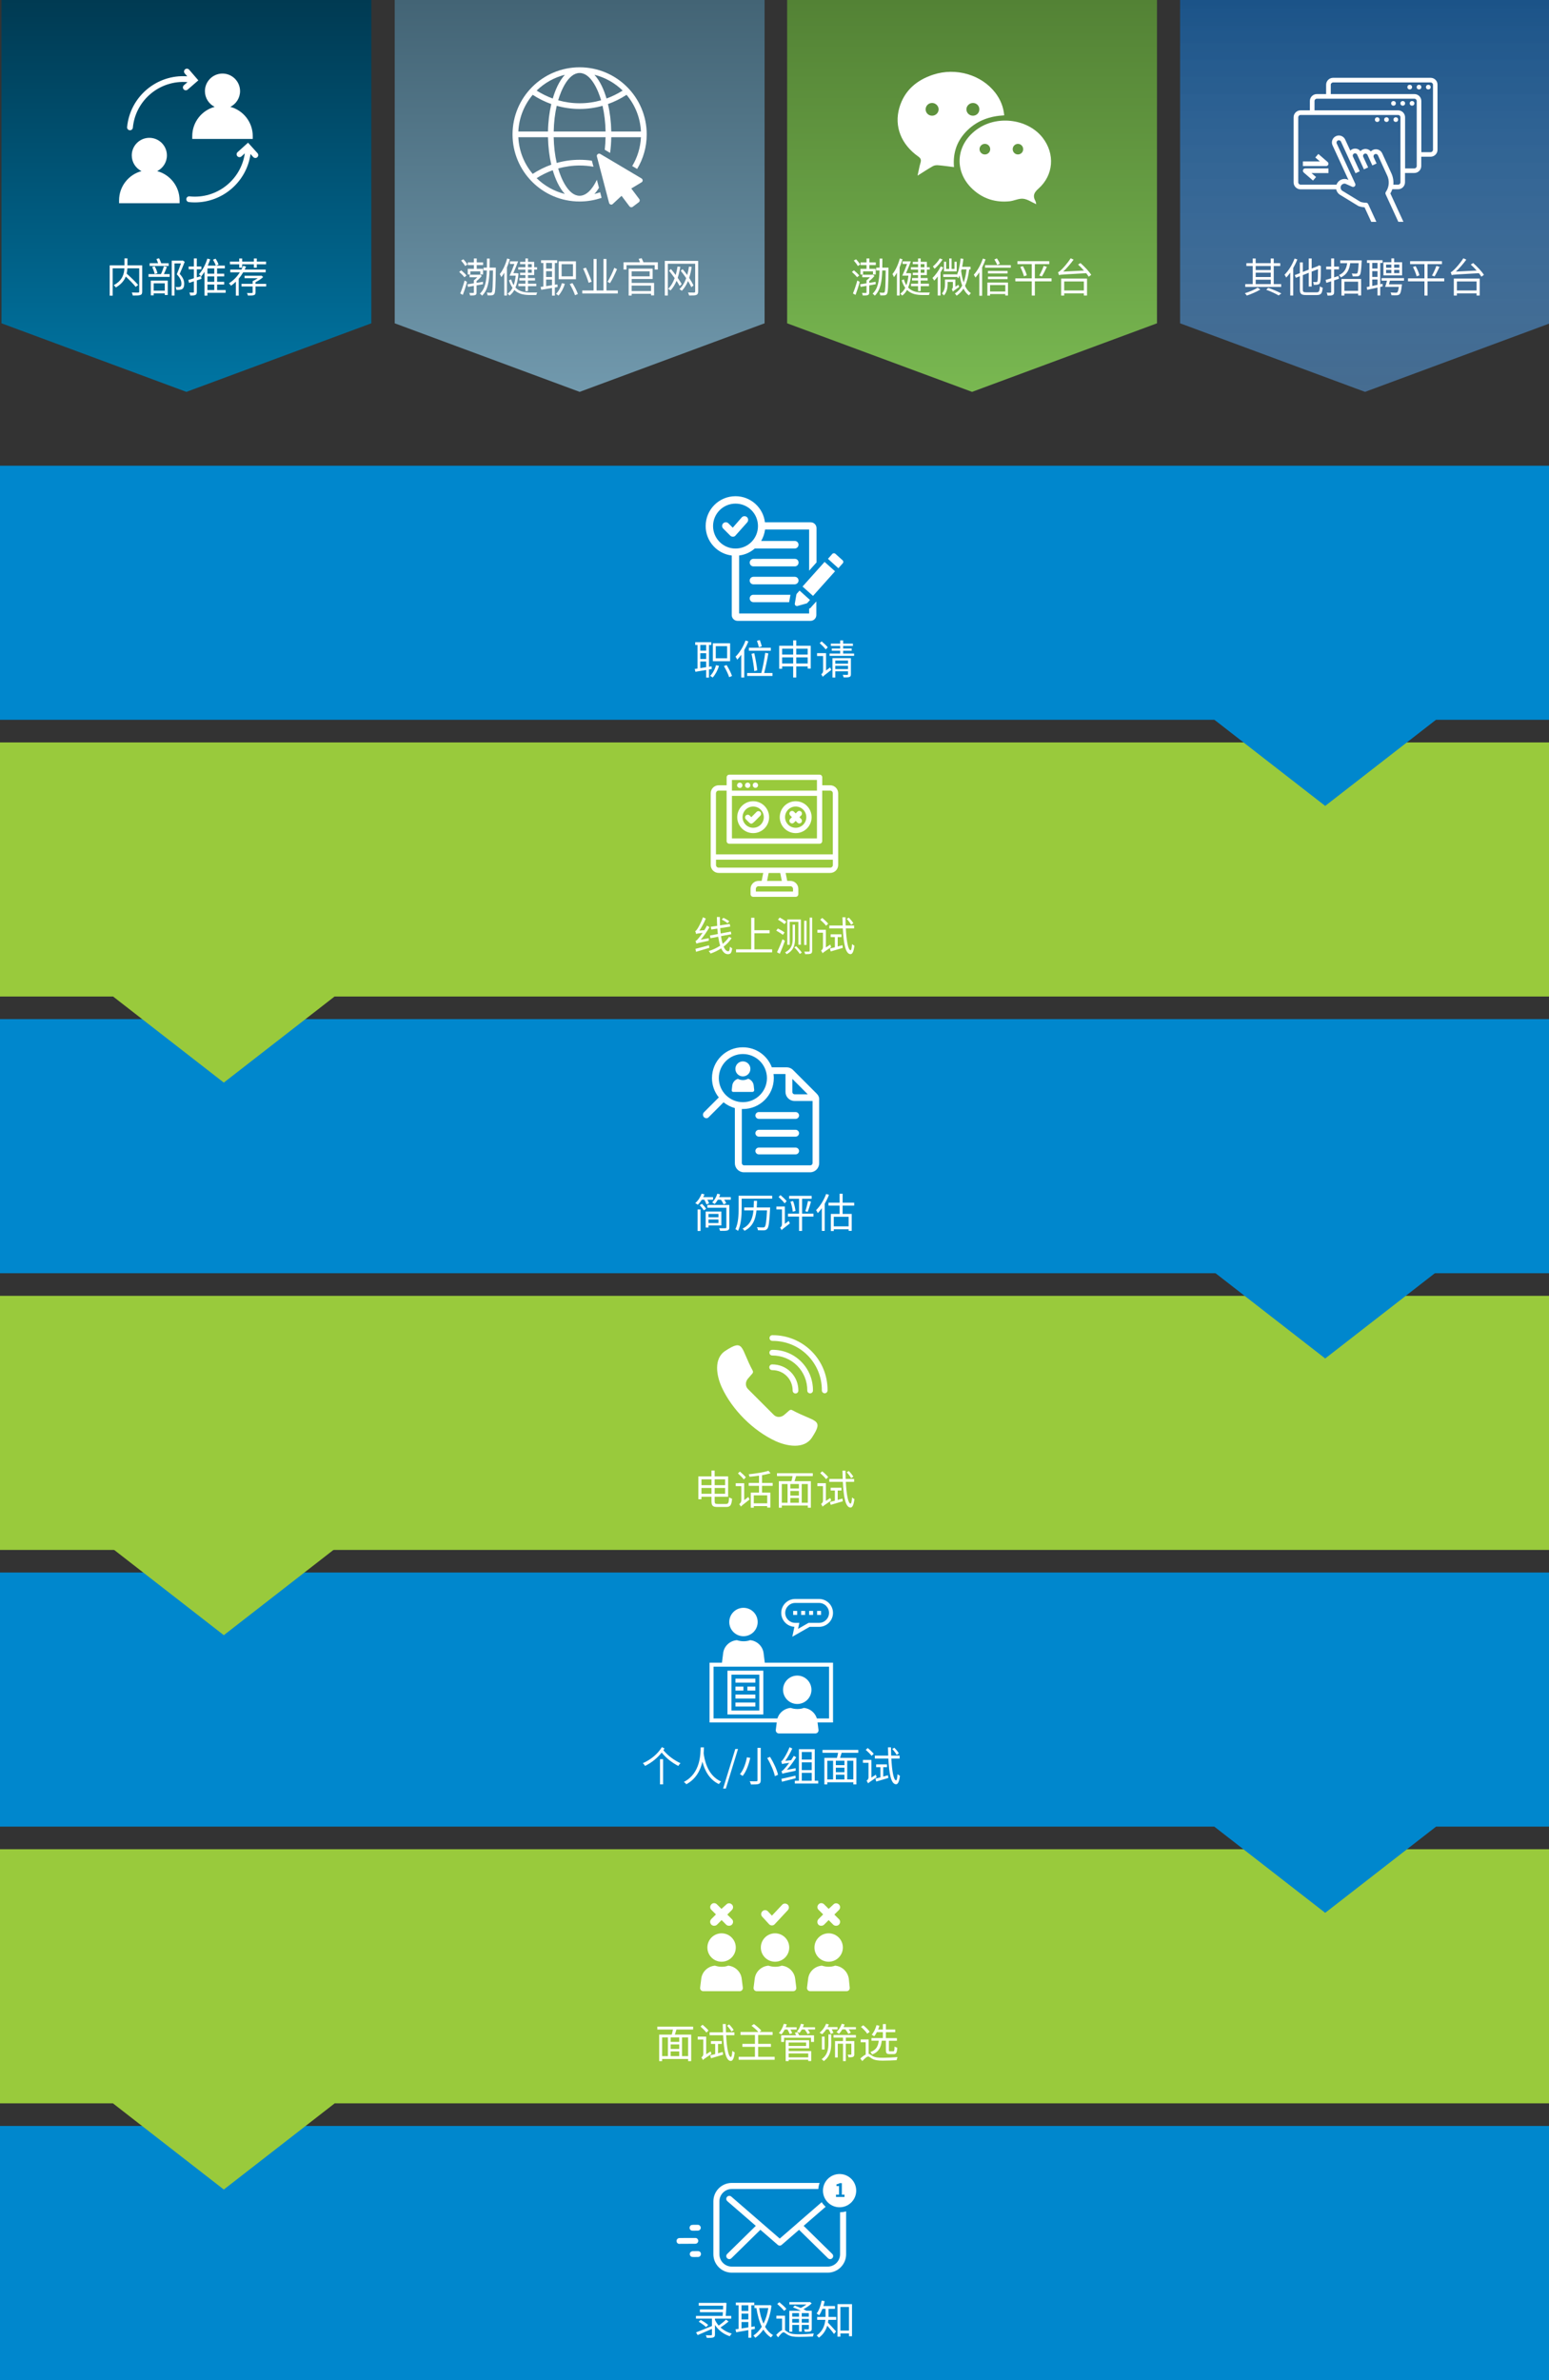<?xml version="1.0" encoding="utf-8"?>
<!-- Generator: Adobe Illustrator 27.7.0, SVG Export Plug-In . SVG Version: 6.00 Build 0)  -->
<svg version="1.1" id="Layer_1" xmlns="http://www.w3.org/2000/svg" xmlns:xlink="http://www.w3.org/1999/xlink" x="0px" y="0px"
	 viewBox="0 0 685 1052.17" style="enable-background:new 0 0 685 1052.17;" xml:space="preserve">
<rect x="0" y="0" width="685" height="1052.17" fill="#333333" stroke="none"/>
<style type="text/css">
	.st0{fill:url(#SVGID_1_);}
	.st1{fill:url(#SVGID_00000116953704118046524680000011544314641843274132_);}
	.st2{fill:url(#SVGID_00000174595166198368807380000016679147754678368170_);}
	.st3{fill:url(#SVGID_00000041262167545143831650000003602087993051963303_);}
	.st4{fill:#FFFFFF;}
	.st5{fill-rule:evenodd;clip-rule:evenodd;fill:#FFFFFF;}
	.st6{fill:#0087CD;}
	.st7{fill:#99CA3C;}
</style>
<linearGradient id="SVGID_1_" gradientUnits="userSpaceOnUse" x1="82.433" y1="0" x2="82.433" y2="173.242">
	<stop  offset="0" style="stop-color:#003A52"/>
	<stop  offset="1" style="stop-color:#0075A3"/>
</linearGradient>
<polygon class="st0" points="164.21,142.93 82.43,173.24 0.66,142.93 0.66,142.93 0.66,0 164.21,0 164.21,142.93 "/>
<linearGradient id="SVGID_00000066502389919392454370000006406507381376185239_" gradientUnits="userSpaceOnUse" x1="256.327" y1="0" x2="256.327" y2="173.242">
	<stop  offset="0" style="stop-color:#436475"/>
	<stop  offset="1" style="stop-color:#7199AD"/>
</linearGradient>
<polygon style="fill:url(#SVGID_00000066502389919392454370000006406507381376185239_);" points="338.11,142.93 256.33,173.24 
	174.55,142.93 174.55,142.93 174.55,0 338.11,0 338.11,142.93 "/>
<linearGradient id="SVGID_00000165917239191885229780000010702906325804996027_" gradientUnits="userSpaceOnUse" x1="429.864" y1="-9.094947e-13" x2="429.864" y2="173.242">
	<stop  offset="0" style="stop-color:#538235"/>
	<stop  offset="1" style="stop-color:#79B851"/>
</linearGradient>
<polygon style="fill:url(#SVGID_00000165917239191885229780000010702906325804996027_);" points="511.64,142.93 429.86,173.24 
	348.09,142.93 348.09,142.93 348.09,0 511.64,0 511.64,142.93 "/>
<linearGradient id="SVGID_00000129192233705959208450000010548971716338061698_" gradientUnits="userSpaceOnUse" x1="603.639" y1="0" x2="603.639" y2="173.242">
	<stop  offset="0" style="stop-color:#1B5388"/>
	<stop  offset="1" style="stop-color:#559BDD;stop-opacity:0.55"/>
</linearGradient>
<polygon style="fill:url(#SVGID_00000129192233705959208450000010548971716338061698_);" points="685.42,142.93 603.64,173.24 
	521.86,142.93 521.86,142.93 521.86,0 685.42,0 685.42,142.93 "/>
<g>
	<path class="st4" d="M62.88,128.91c0,0.86-0.2,1.3-0.81,1.51c-0.63,0.23-1.75,0.23-3.35,0.23c-0.05-0.36-0.25-0.99-0.45-1.35
		c1.26,0.05,2.48,0.05,2.86,0.04c0.32-0.02,0.43-0.13,0.43-0.45v-10.26h-5.22c-0.04,0.74-0.13,1.53-0.32,2.34
		c1.78,1.57,3.98,3.67,5.08,5.01l-1.1,0.86c-0.92-1.21-2.72-3.04-4.38-4.59c-0.67,1.73-1.96,3.4-4.38,4.83
		c-0.2-0.29-0.65-0.77-0.95-1.01c3.96-2.11,4.61-5.08,4.72-7.44h-5.19v12.08h-1.31v-13.4h6.52v-3.08h1.33v3.08h6.52V128.91z"/>
	<path class="st4" d="M73.82,117.98c-0.4,1.04-0.9,2.27-1.35,3.2h2.56v1.22h-9.36v-1.22h5.51c0.49-1.01,1.03-2.48,1.31-3.49
		L73.82,117.98z M74.61,117.58h-8.43v-1.22h3.73c-0.2-0.59-0.49-1.3-0.74-1.85l1.17-0.34c0.38,0.7,0.74,1.58,0.95,2.2h3.31V117.58z
		 M66.69,124.05h7.49v6.37h-1.31v-0.72h-4.9v0.86h-1.28V124.05z M68.4,121.11c-0.16-0.83-0.63-2.11-1.12-3.08l1.15-0.29
		c0.52,0.94,1.01,2.2,1.19,3.04L68.4,121.11z M67.97,125.25v3.26h4.9v-3.26H67.97z M81.69,115.75c-0.65,1.64-1.48,3.69-2.23,5.35
		c1.6,1.69,2,3.08,2,4.34c0,1.03-0.23,1.91-0.81,2.29c-0.31,0.22-0.7,0.34-1.12,0.38c-0.45,0.05-1.03,0.05-1.53,0.04
		c-0.02-0.36-0.14-0.9-0.36-1.28c0.52,0.05,1.03,0.05,1.39,0.04c0.27-0.02,0.52-0.07,0.72-0.18c0.36-0.23,0.49-0.79,0.47-1.4
		c0-1.13-0.45-2.43-2.05-4.07c0.67-1.51,1.37-3.42,1.85-4.81h-2.86v14.22h-1.21v-15.45h4.61l0.22-0.07L81.69,115.75z"/>
	<path class="st4" d="M99.79,129.43h-8.07v1.26h-1.3v-10.52c-0.45,0.76-0.95,1.44-1.46,2.03l-0.05-0.07l0.18,1.15l-2.05,0.67v5.08
		c0,0.77-0.18,1.13-0.63,1.37c-0.43,0.22-1.12,0.27-2.27,0.25c-0.04-0.36-0.22-0.92-0.4-1.3c0.77,0.02,1.48,0.02,1.67,0
		c0.23,0,0.32-0.05,0.32-0.32v-4.66l-2.11,0.7l-0.34-1.3c0.68-0.2,1.53-0.43,2.45-0.74v-3.98h-2.29v-1.24h2.29v-3.56h1.3v3.56h2.02
		v1.24h-2.02v3.58l1.8-0.56c-0.23-0.27-0.63-0.65-0.86-0.83c1.57-1.67,2.92-4.27,3.73-6.91l1.26,0.32
		c-0.31,0.94-0.68,1.87-1.08,2.77h3.55c-0.22-0.72-0.76-1.82-1.24-2.61l1.15-0.45c0.54,0.83,1.1,1.89,1.31,2.61l-1.04,0.45h3.82
		v1.24h-3.42V121h3.13v1.21h-3.13v2.36h3.12v1.21h-3.12v2.43h3.78V129.43z M94.75,118.68h-3.02V121h3.02V118.68z M94.75,122.21
		h-3.02v2.36h3.02V122.21z M91.73,128.21h3.02v-2.43h-3.02V128.21z"/>
	<path class="st4" d="M107.53,120.39c-0.58,1.01-1.24,1.96-1.96,2.83v7.47h-1.26v-6.16c-0.68,0.67-1.39,1.28-2.16,1.78
		c-0.16-0.25-0.63-0.81-0.92-1.06c1.91-1.17,3.56-2.84,4.83-4.86h-4.23v-1.21h4.93c0.29-0.54,0.56-1.1,0.77-1.67l1.28,0.34
		c-0.2,0.45-0.4,0.9-0.61,1.33h9.29v1.21H107.53z M105.79,116.85h-4.1v-1.21h4.1v-1.37h1.3v1.37h5.17v-1.37h1.3v1.37h4.1v1.21h-4.1
		v1.48h-1.3v-1.48h-5.17v1.48h-1.3V116.85z M117.72,126.64h-4.72v2.61c0,0.7-0.14,1.01-0.67,1.21c-0.54,0.2-1.37,0.2-2.68,0.2
		c-0.07-0.36-0.27-0.81-0.45-1.13c1.01,0.04,1.93,0.02,2.16,0c0.27-0.02,0.36-0.07,0.36-0.29v-2.59h-4.93v-1.17h4.93v-1.19
		c0.76-0.34,1.6-0.83,2.3-1.31h-5.87v-1.08h7.18l0.25-0.07l0.81,0.63c-0.9,0.85-2.2,1.69-3.4,2.29v0.74h4.72V126.64z"/>
</g>
<g>
	<path class="st4" d="M205.37,122.57c-0.49-0.65-1.48-1.66-2.3-2.36l0.9-0.7c0.83,0.68,1.85,1.64,2.34,2.27L205.37,122.57z
		 M203.53,129.74c0.59-1.4,1.4-3.75,1.94-5.74l1.06,0.63c-0.49,1.87-1.22,4.09-1.85,5.73L203.53,129.74z M205.69,117.6
		c-0.34-0.65-1.13-1.67-1.78-2.41l0.99-0.56c0.67,0.68,1.46,1.67,1.82,2.3L205.69,117.6z M213.6,125.65
		c-0.94,0.18-1.93,0.34-2.86,0.52v3.1c0,0.65-0.11,0.97-0.59,1.17c-0.43,0.18-1.15,0.2-2.25,0.2c-0.05-0.34-0.22-0.79-0.38-1.13
		c0.83,0.02,1.53,0.02,1.75,0c0.22,0,0.27-0.07,0.27-0.25v-2.88l-2.61,0.45l-0.22-1.15c0.77-0.09,1.75-0.25,2.83-0.43v-1.33
		c0.52-0.34,1.06-0.86,1.53-1.35h-3.42v-1.12h4.41l0.25-0.07l0.76,0.59c-0.63,0.79-1.49,1.64-2.32,2.27v0.81l2.83-0.47L213.6,125.65
		z M208.02,121.35h-1.17v-2.5h2.7v-1.66h-2.68v-1.17h2.68v-1.76h1.26v1.76h2.83v1.17h-2.83v1.66h2.81v2.5h-1.22v-1.39h-4.38V121.35z
		 M219.25,118.95c-0.11,7.76-0.2,10.25-0.65,10.95c-0.29,0.45-0.61,0.59-1.08,0.65c-0.45,0.05-1.17,0.05-1.91,0.02
		c-0.02-0.38-0.14-0.88-0.34-1.22c0.74,0.07,1.4,0.07,1.69,0.07c0.25,0,0.41-0.05,0.56-0.29c0.31-0.49,0.41-2.77,0.5-9.56h-1.53
		c-0.16,4.93-0.77,8.71-3.31,11.16c-0.18-0.31-0.65-0.72-0.97-0.9c2.38-2.18,2.94-5.69,3.08-10.26h-1.46v-1.26h1.49
		c0.02-1.28,0.02-2.59,0.02-4h1.21c0,1.39,0,2.72-0.04,4h2.74V118.95z"/>
	<path class="st4" d="M225.46,114.61c-0.34,1.22-0.79,2.45-1.28,3.6v12.44h-1.19v-10.08c-0.41,0.72-0.85,1.37-1.31,1.96
		c-0.09-0.31-0.45-1.03-0.67-1.37c1.39-1.67,2.56-4.25,3.26-6.88L225.46,114.61z M229.29,120.93c-0.23,2.56-0.67,4.61-1.35,6.19
		c1.71,1.8,4.05,2.2,6.57,2.2c0.49,0,2.39,0,3.06-0.02c-0.18,0.29-0.38,0.81-0.41,1.13h-2.72c-2.74,0-5.17-0.43-6.99-2.25
		c-0.59,1.08-1.31,1.91-2.14,2.5c-0.18-0.27-0.63-0.68-0.86-0.85c0.9-0.59,1.64-1.46,2.21-2.59c-0.63-0.86-1.17-1.96-1.58-3.33
		l0.97-0.4c0.29,1.03,0.67,1.87,1.1,2.57c0.43-1.15,0.72-2.57,0.92-4.23h-2.72c0.65-1.37,1.46-3.37,2.11-5.15h-1.98v-1.17h3.64
		c-0.61,1.64-1.42,3.69-2.11,5.24h1.46l0.13-0.02L229.29,120.93z M232.34,119.19h-3.17v-1.04h3.17v-1.37H230v-1.03h2.34v-1.49h1.15
		v1.49h2.74v2.39h1.26v1.04h-1.26v2.43h-2.74v1.31h3.1v1.1h-3.1v1.4h3.67v1.1h-3.67v2.16h-1.15v-2.16h-3.1v-1.1h3.1v-1.4h-2.65v-1.1
		h2.65v-1.31H230v-1.03h2.34V119.19z M233.49,118.14h1.67v-1.37h-1.67V118.14z M235.16,119.19h-1.67v1.4h1.67V119.19z"/>
	<path class="st4" d="M245.35,127.09v3.6h-1.24v-3.38l-4.75,0.81l-0.29-1.26l1.21-0.18v-10.42h-1.01v-1.22h7.13v1.22h-1.04v9.63
		l1.13-0.18l0.09,1.17L245.35,127.09z M241.51,116.25v2.5h2.59v-2.5H241.51z M241.51,122.46h2.59v-2.57h-2.59V122.46z M241.51,126.5
		c0.81-0.13,1.69-0.27,2.59-0.41v-2.5h-2.59V126.5z M249.78,125.49c-0.59,2.03-1.64,3.92-2.81,5.19c-0.23-0.22-0.77-0.58-1.1-0.76
		c1.17-1.13,2.11-2.9,2.59-4.72L249.78,125.49z M254.69,123.44h-7.63v-7.92h7.63V123.44z M253.38,116.79h-5.02v5.37h5.02V116.79z
		 M253.15,125.15c0.95,1.53,2,3.56,2.39,4.84l-1.26,0.52c-0.38-1.26-1.39-3.35-2.32-4.92L253.15,125.15z"/>
	<path class="st4" d="M273.22,128.42v1.31h-15.74v-1.31h5.01v-13.95h1.33v13.95h3.04v-13.94h1.33v13.94H273.22z M260.31,125.04
		c-0.43-1.58-1.51-4.29-2.45-6.32l1.24-0.38c0.95,2,2.05,4.63,2.54,6.19L260.31,125.04z M272.86,118.99
		c-0.86,2.05-2.07,4.54-3.1,6.19l-1.1-0.59c0.99-1.62,2.29-4.21,2.99-6.19L272.86,118.99z"/>
	<path class="st4" d="M290.91,115.96v3.19h-1.39v-1.93h-12.46v1.93h-1.31v-3.19h7.26c-0.16-0.49-0.38-1.06-0.61-1.51l1.33-0.31
		c0.31,0.56,0.61,1.28,0.79,1.82H290.91z M279.33,125.07h9.92v5.51h-1.35v-0.7h-8.57v0.79H278v-11.9h10.61v4.57h-9.27V125.07z
		 M279.33,119.94v2.23h7.96v-2.23H279.33z M279.33,126.26v2.41h8.57v-2.41H279.33z"/>
	<path class="st4" d="M308.73,128.91c0,0.85-0.23,1.26-0.81,1.49c-0.58,0.22-1.55,0.25-3.17,0.23c-0.07-0.38-0.32-0.95-0.5-1.33
		c1.19,0.05,2.36,0.04,2.7,0.04c0.32-0.02,0.47-0.13,0.47-0.43v-12.32h-12.1v14.06h-1.33v-15.32h14.75V128.91z M300.56,126.44
		c-0.34-0.65-0.83-1.44-1.37-2.29c-0.72,1.69-1.6,3.11-2.68,4.27c-0.2-0.18-0.76-0.56-1.04-0.74c1.24-1.21,2.2-2.81,2.88-4.72
		c-0.79-1.13-1.67-2.3-2.48-3.29l0.83-0.74c0.7,0.81,1.42,1.75,2.11,2.66c0.34-1.19,0.59-2.43,0.81-3.76l1.22,0.13
		c-0.29,1.75-0.67,3.38-1.15,4.86c0.7,1.01,1.33,1.98,1.76,2.75L300.56,126.44z M305.74,126.98c-0.36-0.77-0.86-1.73-1.48-2.74
		c-0.72,1.71-1.6,3.15-2.74,4.32c-0.23-0.2-0.76-0.58-1.06-0.74c1.33-1.21,2.29-2.86,3.01-4.84c-0.77-1.13-1.64-2.3-2.45-3.31
		l0.86-0.67c0.68,0.79,1.37,1.69,2.02,2.59c0.34-1.17,0.58-2.41,0.77-3.73l1.21,0.13c-0.27,1.76-0.63,3.38-1.12,4.86
		c0.79,1.21,1.48,2.39,1.91,3.35L305.74,126.98z"/>
</g>
<g>
	<path class="st4" d="M379.03,122.57c-0.49-0.65-1.48-1.66-2.3-2.36l0.9-0.7c0.83,0.68,1.85,1.64,2.34,2.27L379.03,122.57z
		 M377.19,129.74c0.59-1.4,1.4-3.75,1.94-5.74l1.06,0.63c-0.49,1.87-1.22,4.09-1.85,5.73L377.19,129.74z M379.35,117.6
		c-0.34-0.65-1.13-1.67-1.78-2.41l0.99-0.56c0.67,0.68,1.46,1.67,1.82,2.3L379.35,117.6z M387.25,125.65
		c-0.94,0.18-1.93,0.34-2.86,0.52v3.1c0,0.65-0.11,0.97-0.59,1.17c-0.43,0.18-1.15,0.2-2.25,0.2c-0.05-0.34-0.22-0.79-0.38-1.13
		c0.83,0.02,1.53,0.02,1.75,0c0.22,0,0.27-0.07,0.27-0.25v-2.88l-2.61,0.45l-0.22-1.15c0.77-0.09,1.75-0.25,2.83-0.43v-1.33
		c0.52-0.34,1.06-0.86,1.53-1.35h-3.42v-1.12h4.41l0.25-0.07l0.76,0.59c-0.63,0.79-1.49,1.64-2.32,2.27v0.81l2.83-0.47
		L387.25,125.65z M381.67,121.35h-1.17v-2.5h2.7v-1.66h-2.68v-1.17h2.68v-1.76h1.26v1.76h2.83v1.17h-2.83v1.66h2.81v2.5h-1.22v-1.39
		h-4.38V121.35z M392.91,118.95c-0.11,7.76-0.2,10.25-0.65,10.95c-0.29,0.45-0.61,0.59-1.08,0.65c-0.45,0.05-1.17,0.05-1.91,0.02
		c-0.02-0.38-0.14-0.88-0.34-1.22c0.74,0.07,1.4,0.07,1.69,0.07c0.25,0,0.41-0.05,0.56-0.29c0.31-0.49,0.41-2.77,0.5-9.56h-1.53
		c-0.16,4.93-0.77,8.71-3.31,11.16c-0.18-0.31-0.65-0.72-0.97-0.9c2.38-2.18,2.94-5.69,3.08-10.26h-1.46v-1.26h1.49
		c0.02-1.28,0.02-2.59,0.02-4h1.21c0,1.39,0,2.72-0.04,4h2.74V118.95z"/>
	<path class="st4" d="M399.11,114.61c-0.34,1.22-0.79,2.45-1.28,3.6v12.44h-1.19v-10.08c-0.41,0.72-0.85,1.37-1.31,1.96
		c-0.09-0.31-0.45-1.03-0.67-1.37c1.39-1.67,2.56-4.25,3.26-6.88L399.11,114.61z M402.95,120.93c-0.23,2.56-0.67,4.61-1.35,6.19
		c1.71,1.8,4.05,2.2,6.57,2.2c0.49,0,2.39,0,3.06-0.02c-0.18,0.29-0.38,0.81-0.41,1.13h-2.72c-2.74,0-5.17-0.43-6.99-2.25
		c-0.59,1.08-1.31,1.91-2.14,2.5c-0.18-0.27-0.63-0.68-0.86-0.85c0.9-0.59,1.64-1.46,2.21-2.59c-0.63-0.86-1.17-1.96-1.58-3.33
		l0.97-0.4c0.29,1.03,0.67,1.87,1.1,2.57c0.43-1.15,0.72-2.57,0.92-4.23h-2.72c0.65-1.37,1.46-3.37,2.11-5.15h-1.98v-1.17h3.64
		c-0.61,1.64-1.42,3.69-2.11,5.24h1.46l0.13-0.02L402.95,120.93z M405.99,119.19h-3.17v-1.04h3.17v-1.37h-2.34v-1.03h2.34v-1.49
		h1.15v1.49h2.74v2.39h1.26v1.04h-1.26v2.43h-2.74v1.31h3.1v1.1h-3.1v1.4h3.67v1.1h-3.67v2.16h-1.15v-2.16h-3.1v-1.1h3.1v-1.4h-2.65
		v-1.1h2.65v-1.31h-2.34v-1.03h2.34V119.19z M407.14,118.14h1.67v-1.37h-1.67V118.14z M408.82,119.19h-1.67v1.4h1.67V119.19z"/>
	<path class="st4" d="M417.15,118.23c-0.36,0.74-0.79,1.49-1.24,2.23v10.19h-1.22v-8.43c-0.5,0.7-1.04,1.31-1.55,1.85
		c-0.14-0.27-0.56-0.92-0.79-1.17c1.35-1.3,2.75-3.2,3.64-5.1L417.15,118.23z M416.83,114.7c-0.88,1.42-2.29,3.04-3.55,4.11
		c-0.16-0.27-0.52-0.76-0.74-1.01c1.15-0.92,2.41-2.38,3.06-3.56L416.83,114.7z M423.85,125.9c0.07,0.31,0.23,0.76,0.34,0.95
		c-2.16,1.46-2.56,1.78-2.81,2.11c-0.07-0.31-0.32-0.85-0.49-1.12c0.2-0.13,0.49-0.41,0.49-1.12v-2.09h-2.32v1.04
		c0,1.49-0.31,3.53-1.64,4.95c-0.16-0.27-0.63-0.74-0.86-0.9c1.15-1.21,1.33-2.83,1.33-4.07v-2.09h4.59v3.19L423.85,125.9z
		 M428.6,119.1c-0.36,2.86-0.9,5.28-1.85,7.26c0.65,1.4,1.51,2.56,2.61,3.22c-0.27,0.23-0.67,0.7-0.86,1.04
		c-1.01-0.7-1.8-1.75-2.43-3.04c-0.79,1.24-1.76,2.29-3.04,3.15c-0.14-0.25-0.52-0.77-0.77-0.99c1.42-0.88,2.47-2.05,3.24-3.48
		c-0.49-1.35-0.85-2.84-1.12-4.47c-0.2,0.43-0.4,0.86-0.63,1.22c-0.14-0.18-0.41-0.52-0.67-0.79v0.22h-5.96v-1.15h5.96v0.36
		c0.95-1.89,1.44-4.59,1.73-7.4l1.22,0.2c-0.14,1.21-0.32,2.38-0.54,3.49h3.71v1.15H428.6z M423.07,119.98h-5.62v-4.27h0.95v3.17
		h1.37v-4.63h1.03v4.63h1.3v-3.17h0.97V119.98z M425.22,119.1c-0.05,0.25-0.13,0.49-0.18,0.72c0.23,1.78,0.58,3.51,1.1,5.04
		c0.63-1.66,1.03-3.55,1.26-5.76H425.22z"/>
	<path class="st4" d="M435.83,114.67c-0.41,1.21-0.94,2.41-1.51,3.55v12.53h-1.24v-10.37c-0.54,0.86-1.13,1.64-1.71,2.32
		c-0.13-0.29-0.5-0.94-0.74-1.24c1.62-1.75,3.1-4.43,4.02-7.15L435.83,114.67z M447,117.21v1.13h-11.4v-1.13H447z M436.64,124.91
		h9.11v5.73h-1.19v-0.65h-6.75v0.7h-1.17V124.91z M445.58,120.88h-8.68v-1.1h8.68V120.88z M436.9,122.3h8.68v1.1h-8.68V122.3z
		 M437.82,126.03v2.84h6.75v-2.84H437.82z M440.98,117.1c-0.23-0.63-0.79-1.66-1.24-2.4l1.13-0.47c0.52,0.76,1.06,1.71,1.31,2.34
		L440.98,117.1z"/>
	<path class="st4" d="M465.02,124.37h-7.38v6.3h-1.37v-6.3h-7.27v-1.31h7.27v-6.28h-6.34v-1.31h14.08v1.31h-6.37v6.28h7.38V124.37z
		 M452.36,117.66c0.74,1.3,1.48,2.99,1.71,4.05l-1.26,0.43c-0.25-1.06-0.94-2.81-1.62-4.12L452.36,117.66z M459.6,121.81
		c0.67-1.12,1.49-2.95,1.94-4.25l1.4,0.4c-0.65,1.44-1.51,3.15-2.21,4.23L459.6,121.81z"/>
	<path class="st4" d="M477.81,116.29c1.75,1.53,3.82,3.73,4.75,5.22l-1.13,0.81c-0.27-0.47-0.65-0.99-1.1-1.55
		c-10.28,0.58-11.33,0.61-12.03,0.86c-0.05-0.29-0.29-0.95-0.43-1.31c0.4-0.07,0.86-0.47,1.46-1.06c0.65-0.58,2.74-2.85,4.14-5.08
		l1.31,0.59c-1.42,1.94-3.02,3.8-4.61,5.29l9.18-0.45c-0.83-0.94-1.75-1.87-2.61-2.65L477.81,116.29z M469.26,123.15h11.45v7.49
		h-1.4v-0.94h-8.7v0.97h-1.35V123.15z M470.61,124.43v3.98h8.7v-3.98H470.61z"/>
</g>
<g>
	<path class="st4" d="M557.34,127.99c-1.6,0.99-4.03,2.02-5.96,2.67c-0.2-0.29-0.59-0.74-0.88-1.03c1.94-0.58,4.39-1.6,5.65-2.47
		L557.34,127.99z M566.58,126.84h-15.9v-1.24h3.29v-7.99h-2.79v-1.26h2.79v-2.07h1.31v2.07h6.66v-2.07h1.33v2.07h2.88v1.26h-2.88
		v7.99h3.29V126.84z M555.29,117.6v1.78h6.66v-1.78H555.29z M555.29,122.48h6.66v-1.94h-6.66V122.48z M555.29,125.6h6.66v-1.96
		h-6.66V125.6z M560.86,127.25c2.11,0.74,4.39,1.73,5.78,2.48l-1.19,0.88c-1.28-0.76-3.4-1.75-5.49-2.52L560.86,127.25z"/>
	<path class="st4" d="M573.71,114.68c-0.5,1.3-1.12,2.58-1.82,3.8v12.17h-1.31v-10.12c-0.58,0.81-1.19,1.55-1.78,2.18
		c-0.14-0.29-0.52-0.97-0.76-1.26c1.76-1.73,3.44-4.41,4.45-7.15L573.71,114.68z M582.24,129.23c1.1,0,1.28-0.49,1.44-2.61
		c0.32,0.23,0.85,0.47,1.24,0.56c-0.23,2.47-0.65,3.26-2.63,3.26h-4.7c-2.12,0-2.77-0.5-2.77-2.47v-5.85l-1.75,0.68l-0.52-1.17
		l2.27-0.88v-4.74h1.31v4.21l2.63-1.03v-4.93h1.28v4.45l2.81-1.08l0.16-0.14l0.23-0.2l0.92,0.38l-0.05,0.23
		c0,3.24-0.05,5.83-0.22,6.59c-0.14,0.83-0.52,1.17-1.08,1.31c-0.49,0.13-1.28,0.14-1.82,0.13c-0.04-0.4-0.16-0.94-0.32-1.26
		c0.49,0.04,1.13,0.04,1.37,0.04c0.32,0,0.5-0.07,0.61-0.54c0.14-0.49,0.18-2.38,0.2-5.19l-2.81,1.1v6.61h-1.28v-6.1l-2.63,1.04
		v6.34c0,1.03,0.23,1.26,1.49,1.26H582.24z"/>
	<path class="st4" d="M592.12,123.24l-2.14,0.7v5.13c0,0.76-0.16,1.12-0.63,1.35c-0.41,0.23-1.12,0.27-2.27,0.27
		c-0.04-0.36-0.22-0.92-0.4-1.31c0.77,0.04,1.48,0.04,1.67,0.02c0.23,0,0.32-0.07,0.32-0.32v-4.72l-2.12,0.68l-0.34-1.28
		c0.68-0.2,1.53-0.45,2.47-0.74v-3.93h-2.21v-1.24h2.21v-3.6h1.3v3.6h2.16v1.24h-2.16v3.53l1.93-0.61L592.12,123.24z M602.17,115.12
		c0,0,0,0.4-0.02,0.59c-0.2,3.93-0.38,5.42-0.86,5.94c-0.29,0.36-0.61,0.49-1.1,0.52c-0.43,0.04-1.22,0.04-2.03,0
		c-0.02-0.4-0.16-0.92-0.4-1.26c0.81,0.07,1.57,0.07,1.84,0.07c0.29,0,0.45-0.02,0.59-0.18c0.29-0.32,0.47-1.48,0.63-4.45h-3.73
		c-0.36,2.7-1.3,4.99-4.16,6.3c-0.14-0.32-0.52-0.81-0.81-1.04c2.52-1.06,3.31-3.04,3.64-5.26h-3.08v-1.24H602.17z M593.22,123.33
		h8.7v7.27h-1.33v-0.79h-6.07v0.86h-1.3V123.33z M594.51,124.53v4.05h6.07v-4.05H594.51z"/>
	<path class="st4" d="M611.45,126.62l-1.08,0.23v3.78h-1.21v-3.51c-1.66,0.38-3.26,0.74-4.54,1.03l-0.25-1.24
		c0.38-0.07,0.81-0.16,1.26-0.25v-10.42h-1.12v-1.22h6.9v1.22h-1.04v9.43l0.99-0.22L611.45,126.62z M606.83,116.23v2.48h2.34v-2.48
		H606.83z M606.83,122.43h2.34v-2.57h-2.34V122.43z M609.17,125.92v-2.36h-2.34v2.86L609.17,125.92z M614.66,124.08
		c-0.13,0.54-0.29,1.12-0.43,1.62h5.73c0,0-0.02,0.38-0.05,0.56c-0.27,2.36-0.52,3.39-0.99,3.82c-0.34,0.32-0.68,0.41-1.22,0.45
		c-0.45,0.04-1.4,0.02-2.38-0.02c-0.04-0.4-0.18-0.88-0.41-1.22c0.97,0.09,1.94,0.11,2.3,0.11c0.32,0,0.52-0.02,0.67-0.16
		c0.29-0.23,0.5-0.92,0.7-2.41h-6.05c0.29-0.76,0.58-1.76,0.83-2.74h-2.4v-1.13h9.92v1.13H614.66z M620.04,121.74h-8.26v-5.8h3.51
		v-1.71h1.24v1.71h3.51V121.74z M612.96,118.36h2.32v-1.4h-2.32V118.36z M612.96,120.75h2.32v-1.44h-2.32V120.75z M618.82,116.95
		h-2.29v1.4h2.29V116.95z M618.82,119.31h-2.29v1.44h2.29V119.31z"/>
	<path class="st4" d="M638.67,124.37h-7.38v6.3h-1.37v-6.3h-7.27v-1.31h7.27v-6.28h-6.34v-1.31h14.08v1.31h-6.37v6.28h7.38V124.37z
		 M626.01,117.66c0.74,1.3,1.48,2.99,1.71,4.05l-1.26,0.43c-0.25-1.06-0.94-2.81-1.62-4.12L626.01,117.66z M633.25,121.81
		c0.67-1.12,1.49-2.95,1.94-4.25l1.4,0.4c-0.65,1.44-1.51,3.15-2.21,4.23L633.25,121.81z"/>
	<path class="st4" d="M651.47,116.29c1.75,1.53,3.82,3.73,4.75,5.22l-1.13,0.81c-0.27-0.47-0.65-0.99-1.1-1.55
		c-10.28,0.58-11.33,0.61-12.03,0.86c-0.05-0.29-0.29-0.95-0.43-1.31c0.4-0.07,0.86-0.47,1.46-1.06c0.65-0.58,2.74-2.85,4.14-5.08
		l1.31,0.59c-1.42,1.94-3.02,3.8-4.61,5.29l9.18-0.45c-0.83-0.94-1.75-1.87-2.61-2.65L651.47,116.29z M642.91,123.15h11.45v7.49
		h-1.4v-0.94h-8.7v0.97h-1.35V123.15z M644.27,124.43v3.98h8.7v-3.98H644.27z"/>
</g>
<g>
	<path class="st4" d="M444.09,50.99c-6.3,0.33-11.78,2.24-16.23,6.56c-4.5,4.36-6.55,9.7-5.99,16.33c-2.46-0.31-4.71-0.64-6.96-0.83
		c-0.78-0.07-1.71,0.03-2.36,0.4c-2.19,1.24-4.29,2.63-6.78,4.19c0.46-2.07,0.75-3.88,1.28-5.62c0.38-1.28,0.21-1.99-0.97-2.82
		c-7.56-5.34-10.75-13.33-8.37-21.56c2.21-7.61,7.63-12.23,15-14.64c10.06-3.29,21.36,0.07,27.47,8.05
		C442.37,43.93,443.73,47.17,444.09,50.99L444.09,50.99z M415.08,48.43c0.06-1.51-1.25-2.86-2.8-2.91
		c-1.59-0.05-2.89,1.17-2.94,2.73c-0.05,1.58,1.17,2.85,2.76,2.9C413.69,51.19,415.02,49.97,415.08,48.43L415.08,48.43z
		 M430.21,45.52c-1.56,0.03-2.87,1.35-2.84,2.86c0.03,1.56,1.32,2.79,2.92,2.77c1.6-0.02,2.82-1.26,2.8-2.86
		C433.08,46.73,431.8,45.49,430.21,45.52z"/>
	<path class="st4" d="M458.24,90.28c-2-0.89-3.83-2.22-5.78-2.42c-1.94-0.2-3.98,0.92-6.01,1.12c-6.19,0.63-11.73-1.09-16.3-5.32
		c-8.69-8.04-7.45-20.37,2.6-26.96c8.94-5.86,22.05-3.9,28.35,4.22c5.5,7.09,4.85,16.5-1.86,22.46c-1.94,1.72-2.64,3.14-1.4,5.42
		C458.09,89.22,458.11,89.75,458.24,90.28L458.24,90.28z M435.53,68.29c1.27,0,2.32-0.99,2.36-2.25c0.05-1.33-1.02-2.44-2.35-2.45
		c-1.32-0.01-2.42,1.12-2.37,2.43C433.21,67.28,434.27,68.29,435.53,68.29L435.53,68.29z M450.17,63.6c-1.23-0.01-2.28,1-2.33,2.25
		c-0.05,1.33,0.98,2.43,2.3,2.43c1.27,0,2.28-0.96,2.33-2.23C452.52,64.71,451.48,63.61,450.17,63.6z"/>
</g>
<g>
	<path class="st4" d="M256.33,29.75c16.38,0,29.66,13.28,29.66,29.66c0,5.59-1.55,10.82-4.24,15.28l-2.17-1.29
		c2.26-3.75,3.64-8.09,3.85-12.73h-13.11c-0.05,2.39-0.22,4.72-0.52,6.93l-2.37-1.4c0.2-1.78,0.32-3.63,0.36-5.53h-22.94
		c0.08,4.09,0.56,7.94,1.34,11.37c3.24-0.92,6.64-1.4,10.13-1.4c1.84,0,3.65,0.14,5.42,0.4l0.7,2.67c-1.99-0.36-4.04-0.54-6.12-0.54
		c-3.28,0-6.46,0.46-9.49,1.32c1.23,4.24,4.44,12.06,9.49,12.06c2.87,0,5.57-2.69,7.63-7.07l0.93,3.56
		c-0.63,1.02-1.31,1.94-2.03,2.72c0.86-0.21,1.71-0.47,2.54-0.76l0.64,2.45c-3.05,1.06-6.32,1.63-9.72,1.63
		c-16.38,0-29.66-13.28-29.66-29.66C226.67,43.02,239.95,29.74,256.33,29.75L256.33,29.75z M229.22,58.14h13.11
		c0.08-4.36,0.6-8.47,1.46-12.14c-2.89-1.03-5.64-2.41-8.22-4.08C231.85,46.34,229.5,51.97,229.22,58.14z M244.86,58.14h22.94
		c-0.08-4.09-0.56-7.94-1.34-11.37c-3.24,0.92-6.64,1.4-10.13,1.4c-3.49,0-6.88-0.49-10.13-1.4
		C245.41,50.2,244.94,54.05,244.86,58.14z M270.32,58.14h13.11c-0.28-6.17-2.62-11.8-6.36-16.22c-2.58,1.68-5.33,3.05-8.22,4.08
		C269.72,49.67,270.23,53.78,270.32,58.14z M242.33,60.66h-13.11c0.28,6.17,2.62,11.8,6.35,16.22c2.58-1.68,5.33-3.05,8.22-4.08
		C242.94,69.14,242.42,65.02,242.33,60.66z M262.87,33.06c2.59,2.84,4.27,6.83,5.35,10.49c2.5-0.91,4.88-2.09,7.13-3.51
		C271.93,36.7,267.65,34.25,262.87,33.06z M249.78,85.74c-2.59-2.84-4.27-6.83-5.35-10.49c-2.49,0.91-4.88,2.09-7.12,3.51
		C240.72,82.11,245,84.56,249.78,85.74z M244.44,43.56c1.07-3.66,2.76-7.66,5.35-10.49c-4.78,1.19-9.07,3.64-12.47,6.98
		C239.56,41.47,241.94,42.65,244.44,43.56z M256.33,32.27c-5.05,0-8.26,7.82-9.49,12.06c3.03,0.86,6.21,1.32,9.49,1.32
		c3.28,0,6.46-0.46,9.49-1.32C264.59,40.09,261.38,32.27,256.33,32.27z"/>
	<path class="st5" d="M265.46,68.06l18.23,10.82c0.62,0.37,0.71,1.29,0.09,1.67l-4.61,2.78l3.52,4.67c0.33,0.44,0.25,1.07-0.2,1.41
		l-2.7,2.03c-0.44,0.33-1.07,0.24-1.41-0.2l-3.52-4.67l-3.94,3.66c-0.53,0.49-1.39,0.15-1.58-0.55l-5.38-20.51
		C263.75,68.32,264.69,67.61,265.46,68.06z"/>
</g>
<g>
	<path class="st4" d="M113.87,67.71l-4.18-4.63l-4.63,4.18c-0.52,0.47-0.56,1.28-0.09,1.8c0.47,0.52,1.28,0.56,1.8,0.09l1.49-1.35
		c-1.7,11.81-12.5,20.28-24.46,19.01c-0.7-0.08-1.33,0.43-1.4,1.13c-0.07,0.7,0.43,1.33,1.13,1.4c0.89,0.1,1.77,0.14,2.65,0.14
		c12.26,0,22.87-9.07,24.61-21.38l1.19,1.32c0.25,0.28,0.6,0.42,0.95,0.42c0.3,0,0.61-0.11,0.85-0.33
		C114.3,69.04,114.34,68.23,113.87,67.71z"/>
	<path class="st4" d="M85.02,60.16v1.27h26.75v-1.27c0-6.18-4.21-11.39-9.91-12.92c2.55-1.28,4.3-3.91,4.3-6.95
		c0-4.29-3.49-7.77-7.77-7.77c-4.29,0-7.77,3.49-7.77,7.77c0,3.04,1.75,5.68,4.3,6.95C89.23,48.78,85.02,53.99,85.02,60.16z"/>
	<path class="st4" d="M87.71,35.52l-4.08-4.72c-0.46-0.53-1.26-0.59-1.8-0.13c-0.53,0.46-0.59,1.26-0.13,1.8l1.1,1.27
		c-13.44-0.99-25.31,8.97-26.59,22.45c-0.07,0.7,0.45,1.32,1.15,1.39c0.04,0,0.08,0.01,0.12,0.01c0.65,0,1.2-0.49,1.27-1.15
		c1.16-12.2,11.98-21.19,24.17-20.13l-1.59,1.37c-0.53,0.46-0.59,1.26-0.13,1.8c0.25,0.29,0.61,0.44,0.96,0.44
		c0.3,0,0.59-0.1,0.83-0.31L87.71,35.52z"/>
	<path class="st4" d="M69.51,75.65c2.55-1.28,4.3-3.91,4.3-6.95c0-4.29-3.49-7.77-7.77-7.77c-4.29,0-7.77,3.49-7.77,7.77
		c0,3.04,1.75,5.68,4.3,6.95c-5.7,1.53-9.91,6.74-9.91,12.92v1.27h26.75v-1.27C79.42,82.4,75.21,77.18,69.51,75.65z"/>
</g>
<g>
	<path class="st4" d="M632.66,34.4h-43.14c-1.7,0-3.08,1.38-3.08,3.08v4.11h-4.11c-1.7,0-3.08,1.38-3.08,3.08v4.11h-4.11
		c-1.7,0-3.08,1.38-3.08,3.08v28.76c0,1.7,1.38,3.08,3.08,3.08h15.76c0.06,0.28,0.14,0.55,0.26,0.81c0.37,0.8,1.01,1.46,1.81,1.84
		l7.6,4.65c0.06,0.04,0.12,0.06,0.18,0.09c0.86,0.32,1.77,0.51,2.69,0.57l2.96,6.42h2.26l-3.62-7.86c-0.17-0.38-0.55-0.61-0.96-0.6
		c-0.86,0.01-1.71-0.13-2.52-0.42l-7.57-4.63c-0.04-0.02-0.07-0.04-0.11-0.06c-0.38-0.18-0.68-0.48-0.86-0.86
		c-0.37-0.78-0.11-1.71,0.62-2.18c0.38-0.26,0.85-0.35,1.3-0.25l3.02,1.34c0.52,0.23,1.13-0.01,1.35-0.53
		c0.12-0.27,0.12-0.58-0.01-0.84l-8.16-17.73c-0.24-0.52-0.01-1.13,0.5-1.36c0.52-0.24,1.13-0.01,1.36,0.5l3.43,7.45v0.01l3.01,6.53
		l0.93-0.43l0.93-0.43l0,0l-0.52-1.13l-2.49-5.41c-0.22-0.52,0.03-1.12,0.55-1.34c0.5-0.21,1.07,0.01,1.31,0.49l3.01,6.53l0.93-0.43
		l0.93-0.43l0,0l-0.66-1.43l-1.49-3.24c-0.24-0.52-0.01-1.12,0.5-1.36c0.52-0.24,1.13-0.01,1.36,0.5c0,0,0,0,0,0l2.15,4.66
		l1.87-0.86l-1.29-2.8c-0.21-0.53,0.04-1.12,0.57-1.34c0.49-0.2,1.05,0.01,1.3,0.48l4.05,8.83c1.17,2.38,0.97,5.21-0.53,7.39
		c-0.21,0.3-0.25,0.69-0.1,1.03l5.61,12.18h2.26l-5.77-12.53c0.35-0.58,0.64-1.2,0.85-1.85h2.54c1.7,0,3.08-1.38,3.08-3.08v-4.11
		h4.11c1.7,0,3.08-1.38,3.08-3.08v-4.11h4.11c1.7,0,3.08-1.38,3.08-3.08V37.48C635.74,35.78,634.36,34.4,632.66,34.4z M619.31,80.61
		c0,0.57-0.46,1.03-1.03,1.03h-2.11c0.15-1.73-0.15-3.46-0.88-5.03l-4.05-8.83c-0.71-1.55-2.54-2.22-4.09-1.51
		c-0.35,0.16-0.68,0.39-0.94,0.68c-1.08-1.3-3.01-1.48-4.32-0.4c-0.1,0.08-0.19,0.17-0.27,0.26c-1.06-1.3-2.97-1.49-4.27-0.44
		c-0.08,0.07-0.16,0.14-0.23,0.21l-2.23-4.84c-0.69-1.56-2.51-2.26-4.06-1.57c-1.56,0.69-2.26,2.51-1.57,4.06
		c0.01,0.03,0.02,0.05,0.04,0.08l7.02,15.26l-0.63-0.28c-0.05-0.02-0.11-0.04-0.16-0.06c-1.89-0.48-3.84,0.56-4.5,2.4h-15.89
		c-0.57,0-1.03-0.46-1.03-1.03V51.86c0-0.57,0.46-1.03,1.03-1.03h43.14c0.57,0,1.03,0.46,1.03,1.03V80.61z M626.5,73.42
		c0,0.57-0.46,1.03-1.03,1.03h-4.11V51.86c0-1.7-1.38-3.08-3.08-3.08h-36.97v-4.11c0-0.57,0.46-1.03,1.03-1.03h43.14
		c0.57,0,1.03,0.46,1.03,1.03V73.42z M633.69,66.24c0,0.57-0.46,1.03-1.03,1.03h-4.11V44.67c0-1.7-1.38-3.08-3.08-3.08H588.5v-4.11
		c0-0.57,0.46-1.03,1.03-1.03h43.14c0.57,0,1.03,0.46,1.03,1.03V66.24z"/>
	<circle class="st4" cx="609.04" cy="52.88" r="1.03"/>
	<circle class="st4" cx="613.14" cy="52.88" r="1.03"/>
	<circle class="st4" cx="617.25" cy="52.88" r="1.03"/>
	<circle class="st4" cx="616.23" cy="45.69" r="1.03"/>
	<circle class="st4" cx="620.33" cy="45.69" r="1.03"/>
	<circle class="st4" cx="624.44" cy="45.69" r="1.03"/>
	<circle class="st4" cx="623.41" cy="38.51" r="1.03"/>
	<circle class="st4" cx="627.52" cy="38.51" r="1.03"/>
	<circle class="st4" cx="631.63" cy="38.51" r="1.03"/>
	<path class="st4" d="M587.4,72.76c0.15-0.4,0.03-0.85-0.29-1.14l-4.11-3.56l-1.35,1.55l2.03,1.76h-7.52v2.05h10.27
		C586.87,73.42,587.25,73.16,587.4,72.76z"/>
	<path class="st4" d="M576.24,75.12c-0.15,0.4-0.03,0.85,0.29,1.14l4.11,3.56l1.35-1.55l-2.03-1.76h7.52v-2.05H577.2
		C576.77,74.45,576.39,74.72,576.24,75.12z"/>
</g>
<g>
	<rect y="205.89" class="st6" width="685.42" height="112.33"/>
	<g>
		<path class="st4" d="M313.52,295.96v3.6h-1.24v-3.38l-4.75,0.81l-0.29-1.26l1.21-0.18v-10.42h-1.01v-1.22h7.13v1.22h-1.04v9.63
			l1.13-0.18l0.09,1.17L313.52,295.96z M309.69,285.12v2.5h2.59v-2.5H309.69z M309.69,291.33h2.59v-2.57h-2.59V291.33z
			 M309.69,295.36c0.81-0.13,1.69-0.27,2.59-0.41v-2.5h-2.59V295.36z M317.95,294.35c-0.59,2.03-1.64,3.92-2.81,5.19
			c-0.23-0.22-0.77-0.58-1.1-0.76c1.17-1.13,2.11-2.9,2.59-4.72L317.95,294.35z M322.87,292.3h-7.63v-7.92h7.63V292.3z
			 M321.55,285.66h-5.02v5.37h5.02V285.66z M321.32,294.01c0.95,1.53,2,3.56,2.39,4.84l-1.26,0.52c-0.38-1.26-1.39-3.35-2.32-4.92
			L321.32,294.01z"/>
		<path class="st4" d="M330.95,283.55c-0.49,1.31-1.12,2.59-1.82,3.82v12.15h-1.33v-10.07c-0.56,0.81-1.17,1.53-1.78,2.18
			c-0.13-0.32-0.5-1.01-0.76-1.31c1.76-1.73,3.44-4.41,4.43-7.15L330.95,283.55z M341.6,297.52v1.3h-11.2v-1.3h6.28
			c0.65-2.41,1.37-6.23,1.71-8.91l1.39,0.25c-0.47,2.75-1.21,6.27-1.85,8.66H341.6z M340.87,287.66h-9.7v-1.3h9.7V287.66z
			 M333.56,296.7c-0.14-1.87-0.67-5.17-1.22-7.67l1.21-0.27c0.59,2.5,1.13,5.73,1.33,7.56L333.56,296.7z M335.59,286.16
			c-0.14-0.76-0.5-1.96-0.85-2.86l1.26-0.32c0.32,0.9,0.74,2.05,0.9,2.79L335.59,286.16z"/>
		<path class="st4" d="M358.52,285.48v10.08h-1.35v-0.94h-5.04v4.9h-1.37v-4.9h-4.88v1.03h-1.31v-10.17h6.19v-2.38h1.37v2.38H358.52
			z M345.88,286.76v2.61h4.88v-2.61H345.88z M350.76,293.33v-2.72h-4.88v2.72H350.76z M352.13,286.76v2.61h5.04v-2.61H352.13z
			 M357.17,293.33v-2.72h-5.04v2.72H357.17z"/>
		<path class="st4" d="M367.13,295.04c0.09,0.36,0.32,0.86,0.47,1.12c-3.01,2.32-3.48,2.72-3.75,3.06c-0.13-0.31-0.47-0.86-0.7-1.13
			c0.34-0.2,0.85-0.74,0.85-1.53v-6.54h-2.68v-1.28h3.98v7.67L367.13,295.04z M365.15,287.1c-0.54-0.76-1.73-1.93-2.67-2.77
			l0.86-0.79c0.94,0.79,2.16,1.91,2.72,2.63L365.15,287.1z M377.7,288.92v1.03h-10.84v-1.03h4.68v-1.26h-3.71v-0.97h3.71v-1.13
			h-4.14v-1.03h4.14v-1.4h1.31v1.4h4.32v1.03h-4.32v1.13h3.78v0.97h-3.78v1.26H377.7z M376.29,298.05c0,0.68-0.14,1.03-0.63,1.22
			c-0.52,0.2-1.31,0.22-2.59,0.2c-0.05-0.32-0.23-0.81-0.4-1.15c0.92,0.04,1.78,0.04,2,0.02c0.27,0,0.34-0.07,0.34-0.31v-1.26h-5.62
			v2.77h-1.26v-8.57h8.16V298.05z M369.39,292.01v1.39h5.62v-1.39H369.39z M375.01,295.8v-1.46h-5.62v1.46H375.01z"/>
	</g>
	<g>
		<path class="st4" d="M357.81,269.09v2.11h-30.95v-25.63c2.63-0.32,5-1.41,6.92-3.08h17.68c0.9,0,1.67-0.77,1.67-1.67
			s-0.7-1.67-1.67-1.67H336.6c0.9-1.54,1.47-3.2,1.73-5.06h19.48v18.2l3.27-3.65v-15.18c0-1.41-1.15-2.56-2.56-2.56h-20.25
			c-0.77-6.47-6.28-11.53-13.01-11.53c-7.3,0-13.2,5.89-13.2,13.2c0,6.73,5.06,12.24,11.53,13.01v26.33c0,1.41,1.15,2.56,2.56,2.56
			h32.29c1.41,0,2.56-1.15,2.56-2.56v-6.02l-2.11,2.31C358.64,268.65,358.26,268.9,357.81,269.09z M315.33,232.57
			c0-5.45,4.42-9.93,9.93-9.93c5.51,0,9.93,4.42,9.93,9.93s-4.42,9.93-9.93,9.93C319.75,242.51,315.33,238.02,315.33,232.57z"/>
		<path class="st4" d="M333.21,250.39h18.26c0.9,0,1.67-0.7,1.67-1.67s-0.7-1.67-1.67-1.67h-18.26c-0.9,0-1.67,0.7-1.67,1.67
			S332.31,250.39,333.21,250.39z"/>
		<path class="st4" d="M353.13,256.66c0-0.9-0.7-1.67-1.67-1.67h-18.26c-0.9,0-1.67,0.7-1.67,1.67c0,0.9,0.7,1.67,1.67,1.67h18.26
			C352.37,258.27,353.13,257.56,353.13,256.66z"/>
		<path class="st4" d="M331.54,264.55c0,0.9,0.7,1.67,1.67,1.67h15.76l0.58-3.27h-16.34C332.31,262.88,331.54,263.58,331.54,264.55z
			"/>
		
			<rect x="354.85" y="253" transform="matrix(0.667 -0.745 0.745 0.667 -70.268 354.907)" class="st4" width="14.61" height="6.21"/>
		<path class="st4" d="M352.69,267.88l3.91-1.09c0.19-0.06,0.32-0.13,0.45-0.26l1.15-1.28l-4.61-4.16l-1.15,1.28
			c-0.13,0.13-0.19,0.32-0.26,0.45l-0.7,4.04C351.4,267.49,351.98,268.07,352.69,267.88z"/>
		<path class="st4" d="M372.61,247.69l-3.2-2.88c-0.38-0.32-0.96-0.32-1.35,0.06l-1.92,2.18l4.61,4.16l1.92-2.18
			C373.06,248.66,373,248.02,372.61,247.69z"/>
		<path class="st4" d="M330.45,230.91c0.58-0.7,0.51-1.73-0.13-2.31c-0.7-0.58-1.73-0.51-2.31,0.13l-3.97,4.55l-1.92-1.92
			c-0.64-0.64-1.67-0.64-2.31,0c-0.64,0.64-0.64,1.67,0,2.31l3.14,3.14c0.32,0.32,0.7,0.45,1.15,0.45h0.06
			c0.45,0,0.9-0.19,1.15-0.58L330.45,230.91z"/>
	</g>
</g>
<g>
	<rect y="328.22" class="st7" width="685" height="112.33"/>
	<g>
		<path class="st4" d="M313.43,414.77c-0.04,0.34-0.04,0.86,0,1.12c-4.48,0.92-5.08,1.08-5.46,1.3c-0.07-0.27-0.25-0.86-0.41-1.22
			c0.38-0.07,0.79-0.5,1.33-1.17c0.34-0.36,1.04-1.26,1.82-2.43c-2.16,0.29-2.59,0.4-2.86,0.54c-0.05-0.29-0.27-0.92-0.41-1.28
			c0.32-0.07,0.63-0.49,1.03-1.1c0.38-0.59,1.67-2.88,2.4-5.02l1.26,0.58c-0.79,1.85-1.82,3.8-2.88,5.33l2.25-0.22
			c0.41-0.67,0.79-1.33,1.13-2l1.12,0.68c-1.15,1.98-2.48,3.94-3.87,5.55L313.43,414.77z M313.7,419.02l-5.89,1.75l-0.27-1.3
			c1.48-0.34,3.75-0.99,5.96-1.58L313.7,419.02z M323.53,414.74c-0.9,1.4-2.11,2.68-3.53,3.75c0.56,1.31,1.24,2.05,2.02,2.05
			c0.49,0,0.68-0.43,0.76-2.02c0.29,0.31,0.68,0.59,0.99,0.7c-0.23,2.02-0.65,2.61-1.87,2.61c-1.28,0-2.23-0.96-2.97-2.58
			c-1.42,0.94-3.02,1.73-4.7,2.3c-0.18-0.34-0.52-0.79-0.83-1.1c1.84-0.56,3.56-1.37,5.08-2.38c-0.38-1.13-0.65-2.47-0.88-3.96
			l-3.42,0.67l-0.23-1.21l3.49-0.65c-0.09-0.77-0.16-1.58-0.22-2.41l-2.67,0.41l-0.23-1.21l2.83-0.41
			c-0.07-1.26-0.11-2.56-0.13-3.91h1.31c0,1.3,0.02,2.52,0.07,3.71l4.3-0.63l0.22,1.17l-4.45,0.68c0.07,0.83,0.14,1.6,0.23,2.36
			l4.48-0.85l0.23,1.17l-4.57,0.86c0.2,1.28,0.45,2.43,0.74,3.4c1.13-0.92,2.11-1.94,2.83-3.08L323.53,414.74z M321.73,408.13
			c-0.56-0.49-1.69-1.19-2.57-1.62l0.76-0.74c0.88,0.38,2.03,1.06,2.59,1.53L321.73,408.13z"/>
		<path class="st4" d="M341.46,419.69v1.33h-15.97v-1.33h6.7v-13.97h1.42v5.51h6.73v1.35h-6.73v7.11H341.46z"/>
		<path class="st4" d="M344.01,410.47c0.99,0.49,2.29,1.24,2.95,1.76l-0.77,1.06c-0.65-0.54-1.96-1.33-2.93-1.89L344.01,410.47z
			 M346.03,415.22l1.08,0.7c-0.65,1.87-1.53,4.09-2.29,5.73l-1.21-0.7C344.32,419.54,345.33,417.24,346.03,415.22z M344.82,405.63
			c0.97,0.52,2.27,1.31,2.9,1.87l-0.81,1.06c-0.61-0.58-1.87-1.42-2.88-1.98L344.82,405.63z M351.56,408.79v6.32
			c0,2.4-0.5,5.11-3.73,6.73c-0.11-0.23-0.43-0.65-0.63-0.83c3.01-1.53,3.33-3.76,3.33-5.91v-6.32H351.56z M354.17,406.49v11.15
			h-1.1v-10.12h-3.85v10.17h-1.06v-11.2H354.17z M352.08,418.3c0.9,0.86,2,2.07,2.48,2.84l-0.85,0.59c-0.5-0.77-1.55-2.03-2.47-2.93
			L352.08,418.3z M356.67,407.05v10.7h-1.06v-10.7H356.67z M359.15,405.66v14.66c0,0.76-0.18,1.08-0.61,1.28
			c-0.47,0.2-1.24,0.23-2.48,0.22c-0.05-0.31-0.23-0.79-0.4-1.12c0.95,0.02,1.78,0.02,2.03,0c0.25,0,0.36-0.09,0.36-0.36v-14.67
			H359.15z"/>
		<path class="st4" d="M367.2,417.58c0.07,0.36,0.23,0.85,0.36,1.12c-3.04,2.07-3.51,2.38-3.8,2.72c-0.11-0.34-0.43-0.9-0.68-1.17
			c0.34-0.22,0.86-0.7,0.86-1.48v-6.43h-2.47v-1.28h3.75v7.8L367.2,417.58z M365.31,409.26c-0.54-0.74-1.67-1.87-2.59-2.66
			l0.88-0.79c0.94,0.74,2.09,1.84,2.65,2.54L365.31,409.26z M374.04,410.45c0.29,5.51,0.99,9.58,2.11,9.63
			c0.31,0.02,0.52-0.99,0.63-2.74c0.25,0.27,0.83,0.59,1.06,0.72c-0.36,3.01-1.04,3.76-1.73,3.76c-2.21-0.05-3.06-4.65-3.39-11.38
			h-5.98v-1.28h5.92c-0.05-1.17-0.09-2.38-0.11-3.66h1.33c0.02,1.26,0.04,2.49,0.09,3.66h3.73v1.28H374.04z M370.44,418.43
			c0.67-0.18,1.39-0.38,2.09-0.58l0.18,1.19c-1.87,0.56-3.85,1.13-5.35,1.58l-0.36-1.28c0.61-0.14,1.37-0.34,2.2-0.56v-4.5h-1.87
			v-1.24h4.79v1.24h-1.67V418.43z M376.38,408.81c-0.36-0.72-1.19-1.8-1.94-2.59l0.92-0.56c0.76,0.76,1.62,1.8,2,2.48L376.38,408.81
			z"/>
	</g>
	<g>
		<path class="st4" d="M367.14,347.16h-3.52v-3.52c0-0.65-0.53-1.17-1.17-1.17H322.5c-0.65,0-1.17,0.53-1.17,1.17v3.52h-3.52
			c-1.95,0-3.52,1.58-3.52,3.52v31.71c0,1.95,1.58,3.52,3.52,3.52h19.71l-0.7,3.52h-1.39c-1.95,0-3.52,1.58-3.52,3.52v2.35
			c0,0.65,0.53,1.17,1.17,1.17h18.79c0.65,0,1.17-0.53,1.17-1.17v-2.35c0-1.95-1.58-3.52-3.52-3.52h-1.39l-0.7-3.52h19.71
			c1.95,0,3.52-1.58,3.52-3.52v-31.71C370.66,348.74,369.08,347.16,367.14,347.16z M323.68,351.86h37.59v18.79h-37.59V351.86z
			 M323.68,344.81h37.59v4.7h-37.59V344.81z M316.63,350.68c0-0.65,0.53-1.17,1.17-1.17h3.52v22.32c0,0.65,0.53,1.17,1.17,1.17
			h39.94c0.65,0,1.17-0.53,1.17-1.17v-22.32h3.52c0.65,0,1.17,0.53,1.17,1.17v27.02h-51.68V350.68z M350.69,392.97v1.17h-16.44
			v-1.17c0-0.65,0.53-1.17,1.17-1.17h14.09C350.17,391.79,350.69,392.32,350.69,392.97z M345.74,389.45h-6.53l0.7-3.52h5.12
			L345.74,389.45z M368.31,382.4c0,0.65-0.53,1.17-1.17,1.17H317.8c-0.65,0-1.17-0.53-1.17-1.17v-2.35h51.68V382.4z"/>
		<path class="st4" d="M328.23,347.61c0.25-0.6-0.04-1.29-0.64-1.53c-0.44-0.18-0.94-0.08-1.28,0.25
			C325.02,347.77,327.53,349.3,328.23,347.61z"/>
		<path class="st4" d="M329.8,347.99c0.46,0.46,1.2,0.46,1.66,0s0.46-1.2,0-1.66c-0.11-0.11-0.24-0.2-0.38-0.26
			c-0.6-0.25-1.29,0.04-1.53,0.64C329.36,347.16,329.46,347.66,329.8,347.99z"/>
		<path class="st4" d="M333.26,347.99c0.48,0.44,1.22,0.41,1.66-0.07c0.44-0.48,0.41-1.22-0.07-1.66c-0.15-0.14-0.34-0.24-0.54-0.28
			c-0.63-0.14-1.26,0.25-1.41,0.88C332.82,347.28,332.95,347.71,333.26,347.99z"/>
		<path class="st4" d="M351.87,354.21c-3.89,0-7.05,3.16-7.05,7.05c0,3.89,3.16,7.05,7.05,7.05s7.05-3.16,7.05-7.05
			C358.91,357.36,355.76,354.21,351.87,354.21z M351.87,365.95c-2.59,0-4.7-2.1-4.7-4.7c0-2.59,2.1-4.7,4.7-4.7s4.7,2.1,4.7,4.7
			C356.57,363.85,354.46,365.95,351.87,365.95z"/>
		<path class="st4" d="M352.7,358.77l-0.83,0.83l-0.83-0.83c-0.49-0.42-1.23-0.36-1.66,0.13c-0.38,0.44-0.38,1.09,0,1.53l0.83,0.83
			l-0.83,0.83c-0.42,0.49-0.36,1.23,0.13,1.66c0.44,0.38,1.09,0.38,1.53,0l0.83-0.83l0.83,0.83c0.49,0.42,1.23,0.36,1.66-0.13
			c0.38-0.44,0.38-1.09,0-1.53l-0.83-0.83l0.83-0.83c0.42-0.49,0.36-1.23-0.13-1.66C353.79,358.39,353.14,358.39,352.7,358.77z"/>
		<path class="st4" d="M333.07,354.21c-3.89,0-7.05,3.16-7.05,7.05c0,3.89,3.16,7.05,7.05,7.05c3.89,0,7.05-3.16,7.05-7.05
			C340.12,357.36,336.97,354.21,333.07,354.21z M333.07,365.95c-2.59,0-4.7-2.1-4.7-4.7c0-2.59,2.1-4.7,4.7-4.7s4.7,2.1,4.7,4.7
			C337.77,363.85,335.67,365.95,333.07,365.95z"/>
		<path class="st4" d="M334.59,358.91l-2.35,2.35l-0.73-0.74c-0.46-0.46-1.21-0.46-1.67,0s-0.46,1.21,0,1.67
			c2.81,2.81,2,2.8,6.37-1.57c0.47-0.45,0.49-1.19,0.04-1.66S335.06,358.46,334.59,358.91z"/>
	</g>
</g>
<g>
	<rect y="450.54" class="st6" width="685" height="112.33"/>
	<g>
		<path class="st4" d="M310.35,530.38c-0.54,0.86-1.17,1.64-1.78,2.23c-0.25-0.22-0.77-0.58-1.12-0.74
			c1.21-1.01,2.25-2.56,2.81-4.16l1.28,0.31c-0.16,0.41-0.34,0.83-0.54,1.22h4.32v1.13h-2.5c0.32,0.58,0.63,1.17,0.77,1.62
			l-1.17,0.45c-0.16-0.54-0.56-1.39-0.95-2.07H310.35z M308.48,534.69h1.3v9.51h-1.3V534.69z M310.43,532.18
			c0.68,0.67,1.49,1.6,1.85,2.23l-1.06,0.68c-0.32-0.61-1.1-1.58-1.8-2.27L310.43,532.18z M313.31,541.76v0.9h-1.24v-7.06H319v6.16
			H313.31z M322.54,542.59c0,0.79-0.22,1.15-0.83,1.37c-0.59,0.2-1.64,0.18-3.28,0.18c-0.07-0.34-0.25-0.83-0.45-1.17
			c1.24,0.04,2.47,0.04,2.79,0c0.36,0,0.45-0.09,0.45-0.38v-8.68h-8.41v-1.21h9.72V542.59z M313.31,536.65v1.48h4.41v-1.48H313.31z
			 M317.72,540.7v-1.58h-4.41v1.58H317.72z M323.17,529.25v1.13h-2.9c0.38,0.56,0.7,1.12,0.88,1.55l-1.17,0.52
			c-0.2-0.54-0.67-1.39-1.17-2.07h-1.37c-0.43,0.74-0.9,1.4-1.42,1.91c-0.23-0.2-0.77-0.56-1.08-0.74c0.99-0.94,1.82-2.36,2.27-3.82
			l1.26,0.29c-0.11,0.41-0.27,0.83-0.45,1.22H323.17z"/>
		<path class="st4" d="M341.48,529.91h-13.5v4.43c0,2.86-0.22,7-1.6,9.81c-0.23-0.23-0.85-0.63-1.17-0.76
			c1.31-2.65,1.42-6.34,1.42-9.06v-5.71h14.85V529.91z M340.58,533.8c0,0-0.02,0.47-0.04,0.65c-0.31,5.92-0.58,8.07-1.24,8.8
			c-0.38,0.45-0.76,0.59-1.4,0.65c-0.58,0.04-1.64,0.02-2.72-0.04c-0.04-0.41-0.2-0.96-0.47-1.33c1.15,0.11,2.25,0.11,2.68,0.11
			c0.34,0.02,0.56-0.04,0.76-0.23c0.5-0.47,0.79-2.43,1.04-7.33h-4.66c-0.4,3.91-1.55,7.13-5.29,9.04
			c-0.18-0.32-0.58-0.76-0.88-0.97c3.46-1.69,4.5-4.56,4.84-8.07h-4.09v-1.28h4.18c0.05-0.95,0.09-1.93,0.11-2.93h1.37
			c-0.04,0.99-0.05,1.98-0.13,2.93H340.58z"/>
		<path class="st4" d="M348.82,539.74c0.11,0.34,0.34,0.86,0.47,1.12c-2.94,2.27-3.4,2.63-3.66,2.97c-0.11-0.31-0.41-0.85-0.65-1.13
			c0.32-0.18,0.83-0.65,0.83-1.42v-6.61h-2.47v-1.28h2.47v-0.02h1.26v7.67L348.82,539.74z M346.98,531.98
			c-0.54-0.77-1.73-1.96-2.68-2.81l0.86-0.83c0.95,0.81,2.16,1.94,2.72,2.68L346.98,531.98z M359.71,537.82h-5.02v6.37h-1.33v-6.37
			h-4.9v-1.28h4.9v-6.59h-4.39v-1.28h9.96v1.28h-4.23v6.59h5.02V537.82z M350.71,530.94c0.52,1.4,0.95,3.2,1.08,4.41l-1.21,0.32
			c-0.11-1.21-0.52-3.03-1.01-4.43L350.71,530.94z M356.11,535.46c0.45-1.21,0.95-3.19,1.21-4.54l1.33,0.32
			c-0.45,1.51-1.01,3.37-1.48,4.5L356.11,535.46z"/>
		<path class="st4" d="M366.6,528.22c-0.52,1.33-1.17,2.68-1.89,3.94v12.01h-1.28v-10.06c-0.56,0.81-1.17,1.53-1.78,2.18
			c-0.13-0.32-0.5-1.01-0.76-1.31c1.76-1.71,3.44-4.41,4.45-7.15L366.6,528.22z M372.62,532.99v3.66h4.02v7.49h-1.35v-0.7h-6.57
			v0.77h-1.31v-7.56h3.87v-3.66h-4.9v-1.3h4.9v-3.94h1.35v3.94h5.11v1.3H372.62z M375.28,537.91h-6.57v4.25h6.57V537.91z"/>
	</g>
	<g>
		<g>
			<path class="st4" d="M351.85,499.47h-16.29c-0.81,0-1.51,0.7-1.51,1.51c0,0.81,0.7,1.51,1.51,1.51h16.29
				c0.81,0,1.51-0.7,1.51-1.51C353.36,500.17,352.66,499.47,351.85,499.47z"/>
			<path class="st4" d="M351.85,491.62h-16.29c-0.81,0-1.51,0.7-1.51,1.51c0,0.81,0.7,1.51,1.51,1.51h16.29
				c0.81,0,1.51-0.7,1.51-1.51C353.36,492.32,352.66,491.62,351.85,491.62z"/>
			<path class="st4" d="M351.85,507.32h-16.29c-0.81,0-1.51,0.7-1.51,1.51s0.7,1.51,1.51,1.51h16.29c0.81,0,1.51-0.7,1.51-1.51
				S352.66,507.32,351.85,507.32z"/>
			<path class="st4" d="M361.15,483.47L350.68,473c-0.76-0.76-1.75-1.16-2.85-1.16h-6.51c-1.98-5.18-6.92-8.84-12.8-8.84
				c-7.5-0.06-13.67,6.05-13.67,13.61c0,3.2,1.11,6.17,3.02,8.55l-6.57,6.57c-0.58,0.58-0.58,1.57,0,2.15
				c0.29,0.29,0.7,0.47,1.05,0.47c0.41,0,0.76-0.12,1.05-0.47l6.57-6.57c1.45,1.16,3.14,2.04,5,2.56v24.37
				c0,2.21,1.8,4.01,4.01,4.01h29.26c2.21,0,4.01-1.8,4.01-4.01v-27.92C362.38,485.22,361.91,484.23,361.15,483.47z M350.39,476.96
				l6.81,6.81h-5.82c-0.52,0-0.99-0.47-0.99-0.99V476.96z M328.52,465.97c5.87,0,10.64,4.77,10.64,10.64s-4.77,10.64-10.64,10.64
				s-10.64-4.77-10.64-10.64S322.65,465.97,328.52,465.97z M358.3,515.18h-29.26c-0.52,0-0.99-0.47-0.99-0.99v-23.91
				c0.17,0,0.35,0,0.47,0c7.56,0,13.67-6.11,13.67-13.67c0-0.58-0.06-1.22-0.12-1.8h5.29v7.91c0,2.21,1.8,4.01,4.01,4.01h7.97v27.4
				C359.35,514.71,358.89,515.18,358.3,515.18z"/>
			<path class="st4" d="M324.28,482.72h8.49c0.41,0,0.76-0.35,0.76-0.81l-0.23-2.04c-0.17-1.45-1.16-2.56-2.44-2.97
				c-0.7,0.35-1.45,0.58-2.27,0.58c-0.81,0-1.57-0.17-2.27-0.52c-1.28,0.35-2.33,1.51-2.5,2.97l-0.23,2.04
				C323.52,482.37,323.81,482.72,324.28,482.72z"/>
			<circle class="st4" cx="328.52" cy="472.54" r="3.32"/>
		</g>
	</g>
</g>
<g>
	<rect y="572.87" class="st7" width="685" height="112.33"/>
	<g>
		<path class="st4" d="M321.1,664.88c1.01,0,1.19-0.58,1.33-2.92c0.32,0.25,0.9,0.49,1.31,0.59c-0.23,2.7-0.67,3.66-2.56,3.66h-3.96
			c-2,0-2.59-0.52-2.59-2.63v-1.89h-4.43v1.1h-1.37v-10.1h5.8v-2.58h1.4v2.58H322v9h-5.96v1.93c0,1.04,0.2,1.26,1.28,1.26H321.1z
			 M310.21,653.99v2.58h4.43v-2.58H310.21z M314.64,660.38v-2.58h-4.43v2.58H314.64z M316.04,653.99v2.58h4.63v-2.58H316.04z
			 M320.67,660.38v-2.58h-4.63v2.58H320.67z"/>
		<path class="st4" d="M330.95,661.78c0.11,0.36,0.36,0.86,0.52,1.12c-3.04,2.38-3.53,2.77-3.82,3.15
			c-0.14-0.31-0.52-0.85-0.77-1.06c0.34-0.25,0.95-0.9,0.95-1.75v-6.25h-2.48v-1.28h3.75v7.49L330.95,661.78z M328.91,654.04
			c-0.52-0.72-1.66-1.85-2.57-2.67l0.86-0.81c0.92,0.76,2.07,1.84,2.63,2.54L328.91,654.04z M336.98,656.87v2.99h3.69v6.61h-1.39
			v-0.65h-5.94v0.72h-1.33v-6.68h3.64v-2.99h-4.56v-1.28h4.56v-3.22c-1.42,0.2-2.85,0.36-4.18,0.49c-0.05-0.31-0.25-0.79-0.4-1.1
			c3.08-0.31,6.72-0.88,8.75-1.55l0.94,1.08c-1.06,0.34-2.38,0.61-3.78,0.86v3.44h4.72v1.28H336.98z M339.28,661.08h-5.94v3.51h5.94
			V661.08z"/>
		<path class="st4" d="M352.06,652.56c-0.22,0.76-0.47,1.57-0.7,2.25h7.22v11.72h-1.35v-0.95h-11.51v0.95h-1.3v-11.72h5.56
			c0.2-0.68,0.38-1.51,0.52-2.25h-6.9v-1.28h15.83v1.28H352.06z M345.72,664.34h2.56v-8.28h-2.56V664.34z M353.3,656.06h-3.8v1.98
			h3.8V656.06z M353.3,659.14h-3.8v2.02h3.8V659.14z M349.5,664.34h3.8v-2.09h-3.8V664.34z M357.23,656.06h-2.7v8.28h2.7V656.06z"/>
		<path class="st4" d="M367.2,662.23c0.07,0.36,0.23,0.85,0.36,1.12c-3.04,2.07-3.51,2.38-3.8,2.72c-0.11-0.34-0.43-0.9-0.68-1.17
			c0.34-0.22,0.86-0.7,0.86-1.48v-6.43h-2.47v-1.28h3.75v7.8L367.2,662.23z M365.31,653.91c-0.54-0.74-1.67-1.87-2.59-2.67
			l0.88-0.79c0.94,0.74,2.09,1.84,2.65,2.54L365.31,653.91z M374.04,655.1c0.29,5.51,0.99,9.58,2.11,9.63
			c0.31,0.02,0.52-0.99,0.63-2.74c0.25,0.27,0.83,0.59,1.06,0.72c-0.36,3.01-1.04,3.76-1.73,3.76c-2.21-0.05-3.06-4.65-3.39-11.38
			h-5.98v-1.28h5.92c-0.05-1.17-0.09-2.38-0.11-3.66h1.33c0.02,1.26,0.04,2.48,0.09,3.66h3.73v1.28H374.04z M370.44,663.08
			c0.67-0.18,1.39-0.38,2.09-0.58l0.18,1.19c-1.87,0.56-3.85,1.13-5.35,1.58L367,664c0.61-0.14,1.37-0.34,2.2-0.56v-4.5h-1.87v-1.24
			h4.79v1.24h-1.67V663.08z M376.38,653.46c-0.36-0.72-1.19-1.8-1.94-2.59l0.92-0.56c0.76,0.76,1.62,1.8,2,2.49L376.38,653.46z"/>
	</g>
	<g>
		<path class="st5" d="M319.18,613.3c-2.23-4.86-3.79-12.61,1.58-16.12c8.43-5.5,6.64-1.35,12.11,8.78c0.25,0.45,0.14,0.91-0.19,1.3
			l-1.88,2.16c-1.18,1.36-1.34,3.34-0.02,4.67c3.8,3.8,7.6,7.6,11.39,11.39c1.32,1.32,3.31,1.17,4.67-0.02l2.16-1.88
			c0.38-0.33,0.84-0.44,1.3-0.19c10.13,5.47,14.28,3.69,8.78,12.11c-3.51,5.37-11.25,3.81-16.12,1.58
			C333.08,632.54,323.71,623.18,319.18,613.3z"/>
		<path class="st4" d="M341.56,592.79c-0.69,0-1.26-0.55-1.27-1.25c-0.01-0.69,0.55-1.26,1.24-1.27c6.52-0.05,12.73,2.46,17.35,7.08
			s7.13,10.83,7.08,17.35c-0.01,0.69-0.57,1.25-1.27,1.25c-0.69-0.01-1.25-0.57-1.25-1.27c0.04-5.84-2.21-11.41-6.35-15.55
			C352.98,595,347.41,592.75,341.56,592.79z"/>
		<path class="st4" d="M341.52,599.25c-0.69,0.01-1.26-0.55-1.27-1.25c-0.01-0.69,0.55-1.26,1.25-1.27
			c4.81-0.03,9.39,1.81,12.79,5.22c3.41,3.4,5.25,7.98,5.22,12.79c0,0.69-0.57,1.25-1.27,1.25c-0.69-0.01-1.25-0.57-1.24-1.27
			c0.03-4.13-1.57-8.07-4.49-10.99C349.59,600.82,345.65,599.22,341.52,599.25L341.52,599.25z"/>
		<path class="st4" d="M341.47,605.71c-0.69,0.01-1.26-0.55-1.27-1.25c-0.01-0.69,0.55-1.26,1.25-1.27c3.1-0.02,6.05,1.17,8.24,3.36
			c2.19,2.19,3.38,5.14,3.36,8.24c-0.01,0.69-0.57,1.25-1.27,1.25c-0.69-0.01-1.25-0.57-1.25-1.27c0-2.44-0.9-4.71-2.63-6.44
			C346.18,606.61,343.91,605.71,341.47,605.71L341.47,605.71z"/>
	</g>
</g>
<g>
	<rect y="817.52" class="st7" width="685" height="112.33"/>
	<g>
		<path class="st4" d="M299.14,897.22c-0.22,0.76-0.47,1.57-0.7,2.25h7.22v11.72h-1.35v-0.95H292.8v0.95h-1.3v-11.72h5.56
			c0.2-0.68,0.38-1.51,0.52-2.25h-6.9v-1.28h15.83v1.28H299.14z M292.8,908.99h2.56v-8.28h-2.56V908.99z M300.38,900.71h-3.8v1.98
			h3.8V900.71z M300.38,903.79h-3.8v2.02h3.8V903.79z M296.58,908.99h3.8v-2.09h-3.8V908.99z M304.3,900.71h-2.7v8.28h2.7V900.71z"
			/>
		<path class="st4" d="M314.27,906.88c0.07,0.36,0.23,0.85,0.36,1.12c-3.04,2.07-3.51,2.38-3.8,2.72c-0.11-0.34-0.43-0.9-0.68-1.17
			c0.34-0.22,0.86-0.7,0.86-1.48v-6.43h-2.47v-1.28h3.75v7.8L314.27,906.88z M312.38,898.57c-0.54-0.74-1.67-1.87-2.59-2.66
			l0.88-0.79c0.94,0.74,2.09,1.84,2.65,2.54L312.38,898.57z M321.11,899.75c0.29,5.51,0.99,9.58,2.11,9.63
			c0.31,0.02,0.52-0.99,0.63-2.74c0.25,0.27,0.83,0.59,1.06,0.72c-0.36,3.01-1.04,3.76-1.73,3.76c-2.21-0.05-3.06-4.65-3.39-11.38
			h-5.98v-1.28h5.92c-0.05-1.17-0.09-2.38-0.11-3.66h1.33c0.02,1.26,0.04,2.49,0.09,3.66h3.73v1.28H321.11z M317.51,907.73
			c0.67-0.18,1.39-0.38,2.09-0.58l0.18,1.19c-1.87,0.56-3.85,1.13-5.35,1.58l-0.36-1.28c0.61-0.14,1.37-0.34,2.2-0.56v-4.5h-1.87
			v-1.24h4.79v1.24h-1.67V907.73z M323.46,898.12c-0.36-0.72-1.19-1.8-1.94-2.59l0.92-0.56c0.76,0.76,1.62,1.8,2,2.48L323.46,898.12
			z"/>
		<path class="st4" d="M342.57,909.28v1.31h-15.92v-1.31h7.2v-4.41h-5.55v-1.3h5.55v-3.94h-6.37v-1.31h7.9
			c-0.7-0.83-1.98-1.96-3.06-2.75l1.08-0.76c1.15,0.83,2.59,2.05,3.29,2.9l-0.85,0.61h5.82v1.31h-6.39v3.94h5.65v1.3h-5.65v4.41
			H342.57z"/>
		<path class="st4" d="M347.01,897.22c-0.43,0.85-0.92,1.58-1.46,2.16c-0.25-0.16-0.81-0.47-1.13-0.61c0.97-1.01,1.76-2.52,2.2-4.07
			l1.3,0.22c-0.13,0.45-0.27,0.86-0.45,1.3h4.81v1.01h-2.74c0.34,0.56,0.65,1.15,0.79,1.57l-1.13,0.41
			c-0.16-0.54-0.56-1.31-0.94-1.98H347.01z M352.7,898.39c0.25,0.41,0.56,0.95,0.72,1.39h6.55v2.93h-1.33v-1.87h-11.9v1.87h-1.3
			v-2.93h6.61c-0.16-0.38-0.34-0.79-0.54-1.13L352.7,898.39z M348.76,906.76h9.98v4.39h-1.31v-0.58h-8.66v0.61h-1.33v-9.25h10.37
			v3.58h-9.04V906.76z M348.76,902.96v1.53h7.72v-1.53H348.76z M348.76,907.8v1.73h8.66v-1.73H348.76z M360.43,896.22v0.99h-3.21
			c0.41,0.54,0.79,1.12,0.99,1.53l-1.08,0.5c-0.23-0.56-0.76-1.37-1.28-2.04h-1.26c-0.32,0.59-0.68,1.13-1.06,1.55
			c-0.23-0.2-0.77-0.49-1.1-0.63c0.81-0.85,1.42-2.12,1.75-3.42l1.3,0.22c-0.13,0.45-0.27,0.86-0.43,1.3H360.43z"/>
		<path class="st4" d="M367.8,897.14c0.31,0.54,0.61,1.15,0.74,1.57l-1.17,0.43c-0.18-0.54-0.54-1.33-0.94-2h-1.03
			c-0.56,0.85-1.21,1.58-1.84,2.16c-0.25-0.2-0.79-0.5-1.13-0.67c1.22-0.95,2.3-2.43,2.88-3.96l1.24,0.29
			c-0.16,0.41-0.36,0.79-0.56,1.19h4.38v0.99H367.8z M366.35,899.38h1.22v3.98c0,2.77-0.38,5.69-3.28,7.83
			c-0.2-0.27-0.63-0.67-0.94-0.86c2.7-1.94,2.99-4.54,2.99-6.99V899.38z M364.65,906.06h-1.19v-5.71h1.19V906.06z M368.63,899.65
			h9.87v1.13h-4.45v1.55h3.73v5.8c0,0.63-0.11,0.95-0.54,1.17c-0.41,0.2-1.08,0.22-2,0.22c-0.05-0.36-0.22-0.83-0.38-1.17
			c0.68,0.02,1.22,0.02,1.4,0c0.18,0,0.23-0.05,0.23-0.23v-4.63h-2.45v7.69h-1.24v-7.69h-2.32v6.09h-1.21v-7.24h3.53v-1.55h-4.18
			V899.65z M378.5,896.15v0.99h-3.22c0.41,0.5,0.79,1.06,0.97,1.48l-1.13,0.52c-0.23-0.54-0.77-1.35-1.3-2h-1.31
			c-0.45,0.76-0.95,1.44-1.51,1.98c-0.23-0.22-0.77-0.61-1.1-0.77c1.03-0.88,1.87-2.27,2.34-3.67l1.26,0.29
			c-0.11,0.41-0.27,0.79-0.47,1.19H378.5z"/>
		<path class="st4" d="M384.13,907.95c0.49,0.07,0.9,0.5,1.75,0.99c1.12,0.67,2.59,0.77,4.5,0.77c2.05,0,4.75-0.13,6.54-0.32
			c-0.16,0.36-0.38,1.01-0.4,1.39c-1.39,0.09-4.41,0.2-6.16,0.2c-2.09,0-3.55-0.2-4.74-0.88c-0.7-0.43-1.24-0.94-1.64-0.94
			c-0.67,0-1.64,0.9-2.65,2.02l-0.88-1.13c0.79-0.76,1.62-1.4,2.38-1.76v-5.42h-2.21v-1.26h3.51V907.95z M383.5,899.07
			c-0.52-0.86-1.73-2.14-2.79-3.01l1.03-0.72c1.06,0.83,2.3,2.03,2.86,2.9L383.5,899.07z M389.93,902.18
			c-0.34,2.83-1.21,4.9-4.23,6.07c-0.16-0.32-0.52-0.81-0.81-1.06c2.7-0.95,3.42-2.67,3.71-5.01h-3.22v-1.17h5.04v-2.63h-2.65
			c-0.36,0.68-0.74,1.31-1.17,1.82c-0.23-0.2-0.81-0.54-1.12-0.68c0.95-1.06,1.71-2.66,2.14-4.25l1.28,0.29
			c-0.16,0.56-0.36,1.12-0.59,1.66h2.11v-2.41h1.33v2.41h4.14v1.17h-4.14v2.63h4.88v1.17h-3.55v4.16c0,0.43,0.07,0.5,0.52,0.5h1.44
			c0.41,0,0.5-0.27,0.54-2.12c0.29,0.22,0.83,0.43,1.21,0.52c-0.14,2.27-0.5,2.84-1.62,2.84h-1.75c-1.35,0-1.66-0.41-1.66-1.75
			v-4.16H389.93z"/>
	</g>
	<g>
		<path class="st4" d="M322.03,868.99L322.03,868.99c-0.91,0.35-1.88,0.49-2.93,0.49s-2.02-0.21-2.93-0.49
			c-3.14,0.28-5.72,2.65-6.07,5.86l-0.49,3.9c-0.07,0.84,0.56,1.53,1.39,1.53h16.11c0.84,0,1.46-0.7,1.39-1.53l-0.49-3.9
			C327.68,871.71,325.1,869.27,322.03,868.99z"/>
		<circle class="st4" cx="319.1" cy="860.97" r="6.28"/>
		<path class="st4" d="M345.67,868.99L345.67,868.99c-0.91,0.35-1.88,0.49-2.93,0.49s-2.02-0.21-2.93-0.49
			c-3.14,0.28-5.72,2.65-6.07,5.86l-0.49,3.9c-0.07,0.84,0.56,1.53,1.39,1.53h16.11c0.84,0,1.46-0.7,1.39-1.53l-0.49-3.9
			C351.31,871.71,348.8,869.27,345.67,868.99z"/>
		<circle class="st4" cx="342.74" cy="860.97" r="6.28"/>
		<path class="st4" d="M375.37,874.84c-0.42-3.14-2.93-5.58-6.07-5.86l0,0c-0.91,0.35-1.88,0.49-2.93,0.49s-2.02-0.21-2.93-0.49
			c-3.14,0.28-5.72,2.65-6.07,5.86l-0.49,3.9c-0.07,0.84,0.56,1.53,1.39,1.53h16.11c0.84,0,1.46-0.7,1.39-1.53L375.37,874.84z"/>
		<circle class="st4" cx="366.45" cy="860.97" r="6.28"/>
		<path class="st4" d="M340.09,850.65c0.35,0.35,0.77,0.56,1.26,0.56c0.49,0,0.98-0.21,1.26-0.56l5.79-6.21
			c0.63-0.7,0.63-1.81-0.07-2.44c-0.7-0.63-1.81-0.63-2.44,0.07l-4.53,4.81L339.6,845c-0.63-0.7-1.74-0.77-2.44-0.07
			c-0.7,0.63-0.77,1.74-0.07,2.44L340.09,850.65z"/>
		<path class="st4" d="M314.57,850.86c0.35,0.35,0.77,0.49,1.26,0.49c0.42,0,0.91-0.14,1.26-0.49l2.02-2.02l2.02,2.02
			c0.35,0.35,0.77,0.49,1.26,0.49c0.49,0,0.91-0.14,1.26-0.49c0.7-0.7,0.7-1.81,0-2.44l-2.02-2.02l2.02-2.02
			c0.7-0.7,0.7-1.81,0-2.44c-0.7-0.7-1.81-0.7-2.44,0l-2.16,1.95l-2.02-2.02c-0.7-0.7-1.81-0.7-2.44,0c-0.7,0.7-0.7,1.81,0,2.44
			l2.02,2.02l-2.02,2.02C313.87,849.05,313.87,850.16,314.57,850.86z"/>
		<path class="st4" d="M361.91,850.86c0.35,0.35,0.77,0.49,1.26,0.49c0.42,0,0.91-0.14,1.26-0.49l2.02-2.02l2.02,2.02
			c0.35,0.35,0.77,0.49,1.26,0.49c0.49,0,0.91-0.14,1.26-0.49c0.7-0.7,0.7-1.81,0-2.44l-2.02-2.02l2.02-2.02
			c0.7-0.7,0.7-1.81,0-2.44c-0.7-0.7-1.81-0.7-2.44,0l-2.09,1.95l-2.02-2.02c-0.7-0.7-1.81-0.7-2.44,0c-0.7,0.7-0.7,1.81,0,2.44
			l2.02,2.02l-2.02,2.02C361.29,849.05,361.29,850.16,361.91,850.86z"/>
	</g>
</g>
<g>
	<rect y="695.19" class="st6" width="685" height="112.33"/>
	<g>
		<path class="st4" d="M293.86,772.96c-0.16,0.27-0.31,0.54-0.49,0.79c2.29,2.72,4.81,4.41,7.58,5.76
			c-0.36,0.27-0.77,0.77-0.97,1.19c-2.66-1.39-5.02-3.08-7.38-5.91c-1.93,2.47-4.59,4.55-7.33,5.89c-0.22-0.38-0.63-0.9-0.99-1.21
			c3.39-1.46,6.61-4.07,8.41-7.08L293.86,772.96z M291.87,777.7h1.37v11.15h-1.37V777.7z"/>
		<path class="st4" d="M311.3,772.48c-0.02,0.65-0.04,1.55-0.13,2.61c0.27,2.14,1.35,9.67,7.71,12.5c-0.38,0.31-0.77,0.76-0.97,1.13
			c-4.5-2.11-6.43-6.55-7.29-9.9c-0.83,3.6-2.74,7.63-7.13,9.98c-0.23-0.36-0.67-0.76-1.08-1.04c7.47-3.78,7.36-12.53,7.42-15.27
			H311.3z"/>
		<path class="st4" d="M325.17,773.2h1.19l-5.38,17.5h-1.21L325.17,773.2z"/>
		<path class="st4" d="M331.78,777.14c-0.61,2.66-1.67,5.94-3.37,7.98c-0.29-0.23-0.85-0.61-1.19-0.79
			c1.64-1.89,2.63-5.02,3.08-7.45L331.78,777.14z M336.41,772.69v14.3c0,0.99-0.27,1.4-0.88,1.66c-0.65,0.22-1.75,0.25-3.44,0.25
			c-0.09-0.4-0.32-1.06-0.54-1.44c1.31,0.04,2.57,0.04,2.93,0.02c0.36,0,0.5-0.13,0.5-0.49v-14.3H336.41z M340.53,776.67
			c1.57,2.52,3.08,5.8,3.53,7.92l-1.39,0.63c-0.43-2.11-1.85-5.46-3.39-8.01L340.53,776.67z"/>
		<path class="st4" d="M351.87,781.7c-0.04,0.36-0.02,0.85,0,1.12c-4.88,0.99-5.49,1.15-5.89,1.35c-0.05-0.23-0.25-0.85-0.4-1.15
			c0.38-0.11,0.85-0.54,1.42-1.21c0.36-0.36,1.15-1.31,2.02-2.48c-2.45,0.31-2.9,0.43-3.17,0.56c-0.05-0.27-0.25-0.9-0.4-1.26
			c0.32-0.07,0.65-0.49,1.06-1.1c0.43-0.59,1.84-2.92,2.65-5.11l1.21,0.58c-0.88,1.93-1.98,3.89-3.11,5.44l2.59-0.29
			c0.41-0.63,0.83-1.28,1.19-1.91l1.06,0.63c-1.24,2.02-2.7,3.98-4.16,5.56L351.87,781.7z M351.87,786.13
			c-2.14,0.56-4.38,1.12-6.07,1.55l-0.23-1.3c1.53-0.29,3.87-0.86,6.18-1.39L351.87,786.13z M361.83,787.24v1.22h-10.35v-1.22h1.82
			v-13.94h6.99v13.94H361.83z M354.57,774.53v3.35h4.39v-3.35H354.57z M354.57,782.54h4.39v-3.44h-4.39V782.54z M354.57,787.24h4.39
			v-3.49h-4.39V787.24z"/>
		<path class="st4" d="M372.19,774.89c-0.22,0.76-0.47,1.57-0.7,2.25h7.22v11.72h-1.35v-0.95h-11.51v0.95h-1.3v-11.72h5.56
			c0.2-0.68,0.38-1.51,0.52-2.25h-6.9v-1.28h15.83v1.28H372.19z M365.85,786.67h2.56v-8.28h-2.56V786.67z M373.43,778.38h-3.8v1.98
			h3.8V778.38z M373.43,781.46h-3.8v2.02h3.8V781.46z M369.63,786.67h3.8v-2.09h-3.8V786.67z M377.36,778.38h-2.7v8.28h2.7V778.38z"
			/>
		<path class="st4" d="M387.33,784.56c0.07,0.36,0.23,0.85,0.36,1.12c-3.04,2.07-3.51,2.38-3.8,2.72c-0.11-0.34-0.43-0.9-0.68-1.17
			c0.34-0.22,0.86-0.7,0.86-1.48v-6.43h-2.47v-1.28h3.75v7.8L387.33,784.56z M385.44,776.24c-0.54-0.74-1.67-1.87-2.59-2.67
			l0.88-0.79c0.94,0.74,2.09,1.84,2.65,2.54L385.44,776.24z M394.17,777.43c0.29,5.51,0.99,9.58,2.11,9.63
			c0.31,0.02,0.52-0.99,0.63-2.74c0.25,0.27,0.83,0.59,1.06,0.72c-0.36,3.01-1.04,3.76-1.73,3.76c-2.21-0.05-3.06-4.65-3.39-11.38
			h-5.98v-1.28h5.92c-0.05-1.17-0.09-2.38-0.11-3.66h1.33c0.02,1.26,0.04,2.48,0.09,3.66h3.73v1.28H394.17z M390.57,785.4
			c0.67-0.18,1.39-0.38,2.09-0.58l0.18,1.19c-1.87,0.56-3.85,1.13-5.35,1.58l-0.36-1.28c0.61-0.14,1.37-0.34,2.2-0.56v-4.5h-1.87
			v-1.24h4.79v1.24h-1.67V785.4z M396.51,775.79c-0.36-0.72-1.19-1.8-1.94-2.59l0.92-0.56c0.76,0.76,1.62,1.8,2,2.49L396.51,775.79z
			"/>
	</g>
	<g>
		<path class="st4" d="M313.78,735.05v26.42h54.6v-26.42H313.78z M339.32,759.71h-23.78v-22.9h30.2h11.81h9.07v22.9h-2.64h-1.76
			h-21.13H339.32z"/>
		<path class="st4" d="M321.7,738.58v19.37h15.85v-19.37H321.7z M335.79,756.19h-12.33v-15.85h12.33V756.19z"/>
		<rect x="325.23" y="742.1" class="st4" width="8.81" height="1.76"/>
		<rect x="325.23" y="749.14" class="st4" width="8.81" height="1.76"/>
		<rect x="325.23" y="752.66" class="st4" width="8.81" height="1.76"/>
		<rect x="325.23" y="745.62" class="st4" width="3.52" height="1.76"/>
		<rect x="330.51" y="745.62" class="st4" width="3.52" height="1.76"/>
		<rect x="350.76" y="712.16" class="st4" width="1.76" height="1.76"/>
		<rect x="354.29" y="712.16" class="st4" width="1.76" height="1.76"/>
		<rect x="357.81" y="712.16" class="st4" width="1.76" height="1.76"/>
		<rect x="361.33" y="712.16" class="st4" width="1.76" height="1.76"/>
		<path class="st4" d="M351.31,719.19l-0.94,4.39l7.67-4.38h4.17c3.4,0,6.16-2.77,6.16-6.16c0-3.4-2.77-6.16-6.16-6.16h-10.57
			c-3.4,0-6.16,2.77-6.16,6.16C345.48,716.33,348.07,719.02,351.31,719.19z M351.64,708.64h10.57c2.43,0,4.4,1.98,4.4,4.4
			c0,2.43-1.98,4.4-4.4,4.4h-4.64l-4.66,2.66l0.57-2.66h-1.84c-2.43,0-4.4-1.98-4.4-4.4C347.24,710.61,349.22,708.64,351.64,708.64z
			"/>
	</g>
	<path class="st4" d="M331.71,725.09L331.71,725.09c-0.91,0.35-1.88,0.49-2.93,0.49c-1.05,0-2.02-0.21-2.93-0.49
		c-3.14,0.28-5.72,2.65-6.07,5.86l-0.49,3.9c-0.07,0.84,0.56,1.53,1.39,1.53h16.11c0.84,0,1.46-0.7,1.39-1.53l-0.49-3.9
		C337.36,727.81,334.78,725.37,331.71,725.09z"/>
	<circle class="st4" cx="328.78" cy="717.07" r="6.28"/>
	<path class="st4" d="M355.49,755.04L355.49,755.04c-0.91,0.35-1.88,0.49-2.93,0.49c-1.05,0-2.02-0.21-2.93-0.49
		c-3.14,0.28-5.72,2.65-6.07,5.86l-0.49,3.9c-0.07,0.84,0.56,1.53,1.39,1.53h16.11c0.84,0,1.46-0.7,1.39-1.53l-0.49-3.9
		C361.14,757.76,358.56,755.32,355.49,755.04z"/>
	<circle class="st4" cx="352.56" cy="747.03" r="6.28"/>
</g>
<g>
	<rect y="939.85" class="st6" width="685" height="112.33"/>
	<g>
		<path class="st4" d="M322.18,1026.29c-1.06,0.92-2.43,1.93-3.56,2.63c1.35,1.24,3.04,2.2,4.99,2.72
			c-0.31,0.27-0.68,0.79-0.88,1.17c-2.79-0.9-5.02-2.65-6.57-4.99v4.23c0,0.77-0.18,1.1-0.74,1.3s-1.46,0.2-2.84,0.2
			c-0.07-0.36-0.29-0.85-0.47-1.19c1.06,0.05,2.05,0.05,2.32,0.04c0.31-0.02,0.4-0.11,0.4-0.36v-2.48c-2.21,0.99-4.56,2-6.32,2.74
			l-0.7-1.19c1.73-0.65,4.43-1.75,7.02-2.81v-3.28h-7.06v-1.19h11.79c0.04-0.52,0.07-1.08,0.11-1.64h-10.16v-1.22h10.23
			c0.02-0.58,0.05-1.17,0.07-1.66h-10.82v-1.24h10.98l0.25-0.05l1.04,0.07c-0.04,1.69-0.18,3.91-0.34,5.74h2.45v1.19h-7.22v0.52
			c0.43,0.92,0.99,1.78,1.66,2.56c1.12-0.77,2.43-1.82,3.24-2.63L322.18,1026.29z M309.87,1025.59c1.13,0.61,2.59,1.57,3.31,2.25
			l-0.94,0.92c-0.68-0.68-2.12-1.69-3.26-2.38L309.87,1025.59z"/>
		<path class="st4" d="M332.24,1029.88v3.6h-1.31v-3.37c-1.94,0.36-3.85,0.68-5.37,0.95l-0.29-1.31c0.4-0.05,0.86-0.13,1.35-0.18
			v-10.44h-1.21v-1.22h8.14v1.22h-1.31v9.56l1.51-0.25l0.07,1.15L332.24,1029.88z M327.92,1019.13v2.5h3.01v-2.5H327.92z
			 M327.92,1025.39h3.01v-2.59h-3.01V1025.39z M327.92,1029.37c0.94-0.14,1.94-0.31,3.01-0.47v-2.36h-3.01V1029.37z M341.17,1019.27
			c-0.49,3.85-1.46,6.93-2.84,9.38c0.92,1.57,2.09,2.83,3.53,3.67c-0.31,0.25-0.72,0.72-0.94,1.04c-1.35-0.86-2.45-2.03-3.35-3.49
			c-1.04,1.51-2.25,2.72-3.56,3.64c-0.2-0.34-0.56-0.77-0.86-1.01c1.39-0.86,2.67-2.18,3.73-3.89c-1.13-2.3-1.87-5.11-2.39-8.26
			h-0.86v-1.26h6.52l0.23-0.05L341.17,1019.27z M335.7,1020.35c0.41,2.58,1.01,4.92,1.93,6.91c0.99-1.94,1.73-4.27,2.14-6.91H335.7z
			"/>
		<path class="st4" d="M347.15,1030.15c0.36,0.2,0.74,0.54,1.37,0.92c1.21,0.74,2.72,0.88,4.72,0.88c2.11,0,4.81-0.16,6.64-0.34
			c-0.14,0.34-0.34,0.94-0.38,1.31c-1.24,0.07-4.38,0.18-6.3,0.18c-2.2,0-3.69-0.22-4.95-0.99c-0.7-0.43-1.33-1.03-1.75-1.03
			c-0.61,0-1.49,1.03-2.39,2.23l-0.85-1.1c0.92-0.97,1.82-1.78,2.59-2.11v-5.08h-2.52v-1.26h3.82V1030.15z M346.77,1021.61
			c-0.63-0.83-1.98-2.14-3.06-3.08l0.94-0.76c1.06,0.88,2.45,2.14,3.1,2.95L346.77,1021.61z M350.33,1030.83h-1.28v-9.27h5.1
			c-1.1-0.54-2.39-1.12-3.49-1.53l0.83-0.76c0.79,0.29,1.73,0.67,2.61,1.04c0.88-0.41,1.8-0.99,2.54-1.53h-7.56v-1.06h8.79
			l0.27-0.07l0.81,0.63c-0.97,0.95-2.34,1.89-3.67,2.57c0.5,0.23,0.97,0.49,1.33,0.7h2.36v7.92c0,0.67-0.14,0.97-0.61,1.17
			c-0.47,0.2-1.22,0.22-2.43,0.22c-0.05-0.34-0.2-0.79-0.36-1.12c0.85,0.04,1.6,0.02,1.82,0.02c0.23,0,0.31-0.07,0.31-0.31v-1.64
			h-3.13v2.93h-1.21v-2.93h-3.01V1030.83z M350.33,1022.58v1.58h3.01v-1.58H350.33z M353.34,1026.8v-1.64h-3.01v1.64H353.34z
			 M354.55,1022.58v1.58h3.13v-1.58H354.55z M357.68,1026.8v-1.64h-3.13v1.64H357.68z"/>
		<path class="st4" d="M366.41,1023.68c0,0.18,0,0.4-0.02,0.61h3.39v1.28h-3.46c-0.04,0.4-0.11,0.81-0.18,1.21
			c0.85,0.85,3.02,3.28,3.58,3.91l-0.9,1.13c-0.61-0.88-2.02-2.58-2.99-3.67c-0.58,1.91-1.67,3.85-3.73,5.31
			c-0.18-0.29-0.65-0.79-0.94-0.99c2.74-1.95,3.58-4.54,3.82-6.9h-3.62v-1.28h3.71c0-0.22,0-0.43,0-0.63v-2.95h-1.37
			c-0.43,1.08-0.9,2.05-1.46,2.83c-0.23-0.23-0.79-0.59-1.1-0.77c1.06-1.39,1.8-3.53,2.23-5.71l1.3,0.25
			c-0.14,0.76-0.34,1.48-0.56,2.16h5.13v1.24h-2.84V1023.68z M376.78,1018.62v14.19h-1.33v-1.24h-3.8v1.42h-1.3v-14.37H376.78z
			 M375.44,1030.31v-10.42h-3.8v10.42H375.44z"/>
	</g>
	<path class="st4" d="M305.93,997.73c-0.86-0.24-1.19-1.42-0.58-2.06c0.56-0.66,1.5-0.41,2.26-0.48c0.75,0.01,1.7-0.18,2.16,0.55
		c0.57,0.81-0.06,2.07-1.06,2.03C307.79,997.76,306.84,997.86,305.93,997.73z"/>
	<path class="st4" d="M300.05,991.93c-0.94-0.25-1.19-1.63-0.4-2.22c0.35-0.35,0.87-0.3,1.32-0.32c2.21,0.01,4.41-0.03,6.62-0.02
		c0.84,0.01,1.45,1,1.1,1.75c-0.18,0.52-0.71,0.82-1.25,0.81c-2.21,0.02-4.4,0.02-6.6,0.03
		C300.57,991.99,300.3,992.02,300.05,991.93z"/>
	<path class="st4" d="M305.56,985.98c-0.94-0.5-0.77-2.06,0.27-2.35c0.9-0.14,1.85-0.06,2.79-0.08c0.97-0.02,1.66,1.24,1.04,2.03
		c-0.47,0.72-1.39,0.55-2.11,0.57C306.89,986.11,306.16,986.3,305.56,985.98z"/>
	<path class="st4" d="M371.28,961.1c-4.06,0-7.35,3.29-7.35,7.35s3.29,7.35,7.35,7.35c4.06,0,7.35-3.29,7.35-7.35
		S375.35,961.1,371.28,961.1z M373.46,971.24h-3.76v-1.01h1.34v-3.8h-1.13v-0.77c0.63-0.12,1.06-0.28,1.45-0.52h0.92v5.09h1.18
		V971.24z"/>
	<g>
		<path class="st4" d="M371.49,996.57c0,3.01-2.45,5.46-5.46,5.46H323.6c-3.01,0-5.46-2.45-5.46-5.46v-23.39
			c0-3.01,2.45-5.46,5.46-5.46h38.28c0.06-0.94,0.26-1.83,0.57-2.68H323.6c-4.48,0-8.13,3.65-8.13,8.14v23.39
			c0,4.49,3.65,8.14,8.13,8.14h42.43c4.49,0,8.14-3.65,8.14-8.14v-18.96c-0.85,0.25-1.75,0.39-2.68,0.39V996.57z"/>
		<path class="st4" d="M352.47,983.02C352.47,983.02,352.46,983.02,352.47,983.02l-7.65,6.62l-7.65-6.62c0,0,0-0.01-0.01-0.01
			c-0.01-0.01-0.02-0.01-0.02-0.02l-13.75-11.91c-0.56-0.49-1.4-0.42-1.89,0.13c-0.49,0.56-0.42,1.4,0.13,1.89l12.6,10.91
			l-12.65,12.42c-0.53,0.51-0.54,1.37-0.02,1.89c0.26,0.27,0.61,0.4,0.95,0.4c0.34,0,0.68-0.12,0.94-0.39l12.81-12.57l7.68,6.65
			c0.25,0.22,0.56,0.33,0.87,0.33c0.32,0,0.63-0.11,0.88-0.33l7.67-6.64l12.81,12.57c0.26,0.25,0.6,0.38,0.94,0.38
			c0.35,0,0.7-0.13,0.95-0.4c0.52-0.53,0.51-1.37-0.02-1.89l-12.65-12.42l9.73-8.43c-0.67-0.59-1.26-1.27-1.75-2.03l-10.9,9.44
			C352.48,983.01,352.47,983.01,352.47,983.02z"/>
	</g>
</g>
<polygon class="st6" points="635,318.22 586.03,356.28 537.05,318.22 537.05,318.22 537.05,232.62 635,232.62 635,318.22 "/>
<polygon class="st7" points="147.95,440.54 98.97,478.6 50,440.54 50,440.54 50,354.95 147.95,354.95 147.95,440.54 "/>
<polygon class="st6" points="635,562.5 586.03,600.56 537.05,562.5 537.05,562.5 537.05,476.9 635,476.9 635,562.5 "/>
<polygon class="st7" points="147.95,684.82 98.97,722.89 50,684.82 50,684.82 50,599.23 147.95,599.23 147.95,684.82 "/>
<polygon class="st6" points="635,807.57 586.03,845.63 537.05,807.57 537.05,807.57 537.05,721.97 635,721.97 635,807.57 "/>
<polygon class="st7" points="147.95,929.9 98.97,967.96 50,929.9 50,929.9 50,844.3 147.95,844.3 147.95,929.9 "/>
</svg>
